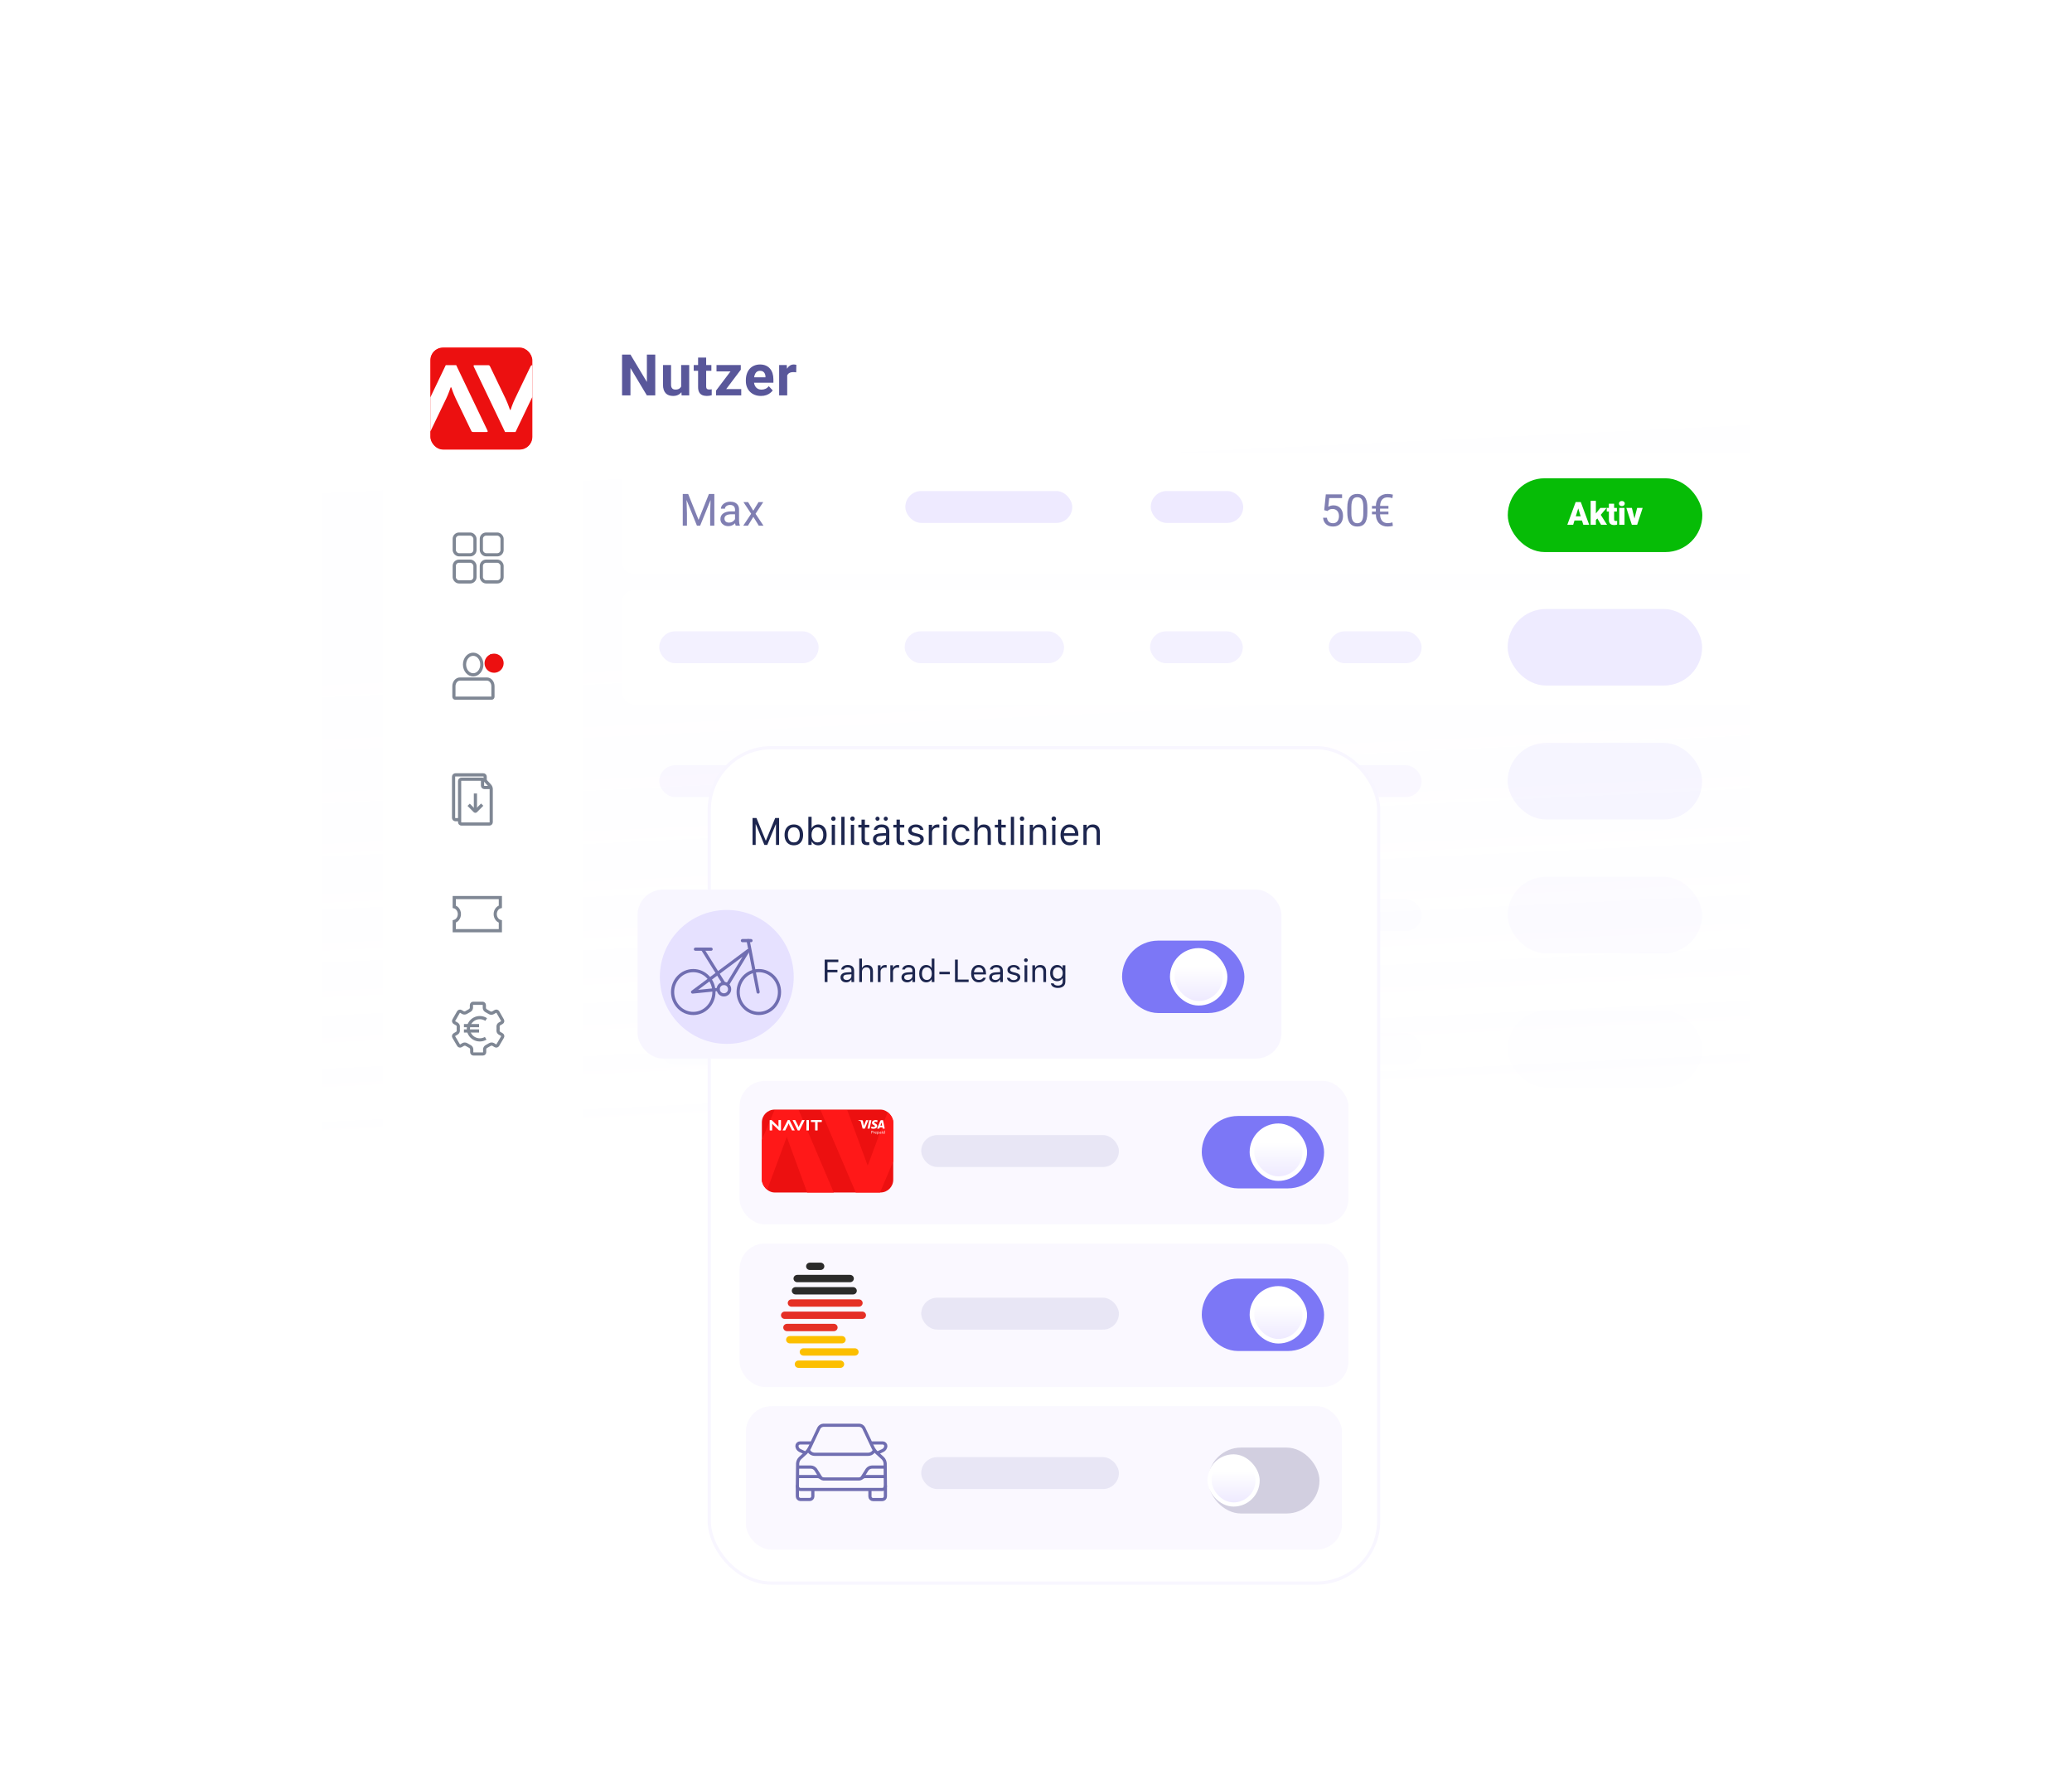 <?xml version="1.0" encoding="utf-8"?>
<svg xmlns="http://www.w3.org/2000/svg" fill="none" height="561" viewBox="0 0 650 561" width="650">
<g data-figma-bg-blur-radius="20" filter="url(#filter0_d_9185_23210)">
<rect fill="url(#paint0_linear_9185_23210)" fill-opacity="0.06" height="330" rx="30" shape-rendering="crispEdges" width="448" x="113" y="83"/>
<rect height="334" rx="32" shape-rendering="crispEdges" stroke="white" stroke-opacity="0.59" stroke-width="4" width="452" x="111" y="81"/>
</g>
<g opacity="0.31">
<rect fill="white" height="36" rx="4" width="358" x="195" y="227"/>
<rect fill="#EEEAFF" height="10" rx="5" width="49.989" x="206.816" y="240"/>
<rect fill="#EEEAFF" height="10" rx="5" width="49.989" x="283.805" y="240"/>
<rect fill="#EEEAFF" height="10" rx="5" width="29.085" x="360.793" y="240"/>
<rect fill="#EEEAFF" height="10" rx="5" width="29.085" x="416.879" y="240"/>
<rect fill="#E6E1FF" height="24" rx="12" width="61" x="472.965" y="233"/>
</g>
<g opacity="0.68">
<rect fill="white" height="36" rx="4" width="358" x="195" y="185"/>
<rect fill="#EEEAFF" height="10" rx="5" width="49.989" x="206.816" y="198"/>
<rect fill="#EEEAFF" height="10" rx="5" width="49.989" x="283.805" y="198"/>
<rect fill="#EEEAFF" height="10" rx="5" width="29.085" x="360.793" y="198"/>
<rect fill="#EEEAFF" height="10" rx="5" width="29.085" x="416.879" y="198"/>
<rect fill="#E6E1FF" height="24" rx="12" width="61" x="472.965" y="191"/>
</g>
<g filter="url(#filter1_d_9185_23210)">
<path d="M195 145C195 142.791 196.791 141 199 141H549C551.209 141 553 142.791 553 145V175C553 177.209 551.209 179 549 179H199C196.791 179 195 177.209 195 175V145Z" fill="white"/>
<path d="M214.604 153.922H215.882L219.143 162.036L222.396 153.922H223.682L219.635 163.875H218.637L214.604 153.922ZM214.187 153.922H215.314L215.499 159.992V163.875H214.187V153.922ZM222.964 153.922H224.092V163.875H222.779V159.992L222.964 153.922ZM230.579 162.61V158.803C230.579 158.511 230.52 158.258 230.401 158.044C230.287 157.825 230.114 157.657 229.882 157.538C229.649 157.42 229.362 157.36 229.021 157.36C228.701 157.36 228.421 157.415 228.18 157.524C227.943 157.634 227.756 157.777 227.619 157.955C227.487 158.133 227.421 158.324 227.421 158.529H226.156C226.156 158.265 226.225 158.003 226.361 157.743C226.498 157.483 226.694 157.249 226.949 157.039C227.209 156.825 227.519 156.656 227.879 156.533C228.243 156.406 228.649 156.342 229.096 156.342C229.633 156.342 230.107 156.433 230.518 156.615C230.932 156.798 231.256 157.073 231.488 157.442C231.725 157.807 231.844 158.265 231.844 158.816V162.262C231.844 162.508 231.864 162.77 231.905 163.048C231.951 163.326 232.017 163.565 232.104 163.766V163.875H230.784C230.72 163.729 230.67 163.535 230.634 163.294C230.597 163.048 230.579 162.82 230.579 162.61ZM230.798 159.391L230.812 160.279H229.533C229.173 160.279 228.852 160.309 228.569 160.368C228.287 160.423 228.05 160.507 227.858 160.621C227.667 160.735 227.521 160.879 227.421 161.052C227.321 161.22 227.271 161.419 227.271 161.646C227.271 161.879 227.323 162.091 227.428 162.282C227.533 162.474 227.69 162.626 227.899 162.74C228.114 162.85 228.376 162.904 228.686 162.904C229.073 162.904 229.415 162.822 229.711 162.658C230.007 162.494 230.242 162.294 230.415 162.057C230.593 161.82 230.688 161.59 230.702 161.366L231.242 161.975C231.21 162.166 231.124 162.378 230.982 162.61C230.841 162.843 230.652 163.066 230.415 163.28C230.183 163.49 229.905 163.665 229.581 163.807C229.262 163.943 228.902 164.012 228.501 164.012C228 164.012 227.56 163.914 227.182 163.718C226.808 163.522 226.516 163.26 226.307 162.932C226.102 162.599 225.999 162.228 225.999 161.817C225.999 161.421 226.076 161.072 226.231 160.771C226.386 160.466 226.61 160.213 226.901 160.013C227.193 159.808 227.544 159.653 227.954 159.548C228.364 159.443 228.822 159.391 229.328 159.391H230.798ZM234.688 156.479L236.308 159.172L237.948 156.479H239.432L237.012 160.129L239.507 163.875H238.044L236.335 161.1L234.626 163.875H233.156L235.645 160.129L233.231 156.479H234.688Z" fill="#59579A" fill-opacity="0.76"/>
<path d="M416.427 159.263L415.415 159.003L415.914 154.047H421.021V155.216H416.987L416.687 157.923C416.869 157.818 417.099 157.72 417.377 157.629C417.66 157.538 417.983 157.492 418.348 157.492C418.808 157.492 419.22 157.572 419.585 157.731C419.95 157.886 420.259 158.11 420.515 158.401C420.774 158.693 420.973 159.044 421.109 159.454C421.246 159.864 421.314 160.322 421.314 160.828C421.314 161.307 421.248 161.746 421.116 162.147C420.989 162.549 420.795 162.899 420.535 163.2C420.275 163.496 419.947 163.727 419.551 163.891C419.159 164.055 418.696 164.137 418.163 164.137C417.762 164.137 417.382 164.082 417.021 163.973C416.666 163.859 416.347 163.688 416.064 163.46C415.786 163.228 415.559 162.94 415.381 162.599C415.208 162.252 415.098 161.847 415.053 161.382H416.256C416.311 161.756 416.42 162.07 416.584 162.325C416.748 162.58 416.962 162.774 417.227 162.906C417.495 163.034 417.808 163.098 418.163 163.098C418.464 163.098 418.73 163.045 418.963 162.94C419.195 162.836 419.391 162.685 419.551 162.489C419.71 162.293 419.831 162.056 419.913 161.778C420 161.5 420.043 161.188 420.043 160.842C420.043 160.527 420 160.236 419.913 159.967C419.826 159.698 419.697 159.463 419.523 159.263C419.355 159.062 419.147 158.907 418.901 158.798C418.655 158.684 418.373 158.627 418.054 158.627C417.63 158.627 417.309 158.684 417.09 158.798C416.876 158.912 416.655 159.067 416.427 159.263ZM428.95 158.23V159.748C428.95 160.564 428.877 161.252 428.731 161.812C428.586 162.373 428.376 162.824 428.103 163.166C427.829 163.508 427.499 163.756 427.111 163.911C426.729 164.062 426.296 164.137 425.812 164.137C425.43 164.137 425.076 164.089 424.753 163.993C424.429 163.897 424.138 163.745 423.878 163.535C423.623 163.321 423.404 163.043 423.222 162.701C423.039 162.359 422.9 161.945 422.805 161.457C422.709 160.969 422.661 160.4 422.661 159.748V158.23C422.661 157.415 422.734 156.731 422.88 156.18C423.03 155.628 423.242 155.186 423.516 154.854C423.789 154.516 424.117 154.275 424.5 154.129C424.887 153.983 425.32 153.91 425.799 153.91C426.186 153.91 426.542 153.958 426.865 154.054C427.193 154.145 427.485 154.293 427.74 154.498C427.995 154.699 428.212 154.967 428.39 155.305C428.572 155.637 428.711 156.045 428.807 156.528C428.902 157.011 428.95 157.579 428.95 158.23ZM427.679 159.953V158.019C427.679 157.572 427.651 157.18 427.597 156.843C427.547 156.501 427.471 156.209 427.371 155.968C427.271 155.726 427.143 155.53 426.988 155.38C426.838 155.229 426.662 155.12 426.462 155.052C426.266 154.979 426.045 154.942 425.799 154.942C425.498 154.942 425.231 154.999 424.999 155.113C424.767 155.223 424.571 155.398 424.411 155.64C424.256 155.881 424.138 156.198 424.056 156.59C423.974 156.982 423.933 157.458 423.933 158.019V159.953C423.933 160.4 423.958 160.794 424.008 161.136C424.062 161.478 424.142 161.774 424.247 162.024C424.352 162.271 424.479 162.473 424.63 162.633C424.78 162.792 424.953 162.911 425.149 162.988C425.35 163.061 425.571 163.098 425.812 163.098C426.122 163.098 426.394 163.038 426.626 162.92C426.858 162.801 427.052 162.617 427.207 162.366C427.367 162.111 427.485 161.785 427.562 161.389C427.64 160.988 427.679 160.509 427.679 159.953ZM435.321 163.07C435.586 163.07 435.843 163.05 436.094 163.009C436.344 162.968 436.584 162.911 436.812 162.838L436.948 163.932C436.693 163.995 436.426 164.046 436.148 164.082C435.87 164.118 435.59 164.137 435.308 164.137C434.765 164.137 434.269 164.055 433.817 163.891C433.366 163.722 432.977 163.474 432.648 163.146C432.32 162.813 432.065 162.4 431.883 161.908C431.705 161.411 431.616 160.833 431.616 160.172V157.896C431.616 157.23 431.705 156.649 431.883 156.152C432.061 155.656 432.313 155.241 432.642 154.908C432.97 154.576 433.357 154.327 433.804 154.163C434.255 153.994 434.754 153.91 435.301 153.91C435.588 153.91 435.864 153.931 436.128 153.972C436.397 154.008 436.67 154.058 436.948 154.122L436.812 155.223C436.588 155.15 436.349 155.093 436.094 155.052C435.839 155.006 435.579 154.983 435.314 154.983C434.95 154.983 434.619 155.043 434.323 155.161C434.032 155.28 433.781 155.457 433.571 155.694C433.366 155.931 433.209 156.232 433.1 156.597C432.99 156.961 432.936 157.39 432.936 157.882V160.172C432.936 160.664 432.99 161.092 433.1 161.457C433.214 161.822 433.375 162.122 433.585 162.359C433.795 162.596 434.045 162.774 434.337 162.893C434.633 163.011 434.961 163.07 435.321 163.07ZM435.561 157.663V158.518H430.399V157.663H435.561ZM435.561 159.447V160.295H430.399V159.447H435.561Z" fill="#59579A" fill-opacity="0.76"/>
<rect fill="#06BC06" height="23.143" rx="11.571" width="61.036" x="473" y="149"/>
<path d="M495.253 157.957L493.52 163.572H491.679L494.291 156.463H495.458L495.253 157.957ZM496.688 163.572L494.95 157.957L494.726 156.463H495.907L498.534 163.572H496.688ZM496.62 160.921V162.244H492.973V160.921H496.62ZM500.639 156.067V163.572H498.993V156.067H500.639ZM504.018 158.289L501.723 160.979L500.521 162.181L499.804 161.136L500.805 159.832L502.045 158.289H504.018ZM502.255 163.572L500.844 161.165L502.06 160.301L504.14 163.572H502.255ZM507.23 158.289V159.432H504.047V158.289H507.23ZM504.716 156.976H506.361V161.849C506.361 161.989 506.378 162.098 506.41 162.176C506.443 162.251 506.498 162.304 506.576 162.337C506.658 162.366 506.765 162.381 506.898 162.381C506.993 162.381 507.071 162.379 507.133 162.376C507.195 162.369 507.253 162.361 507.309 162.352V163.528C507.169 163.574 507.022 163.608 506.869 163.631C506.716 163.657 506.553 163.67 506.381 163.67C506.029 163.67 505.728 163.615 505.478 163.504C505.23 163.393 505.041 163.219 504.911 162.981C504.781 162.744 504.716 162.435 504.716 162.054V156.976ZM509.623 158.289V163.572H507.973V158.289H509.623ZM507.875 156.927C507.875 156.692 507.96 156.5 508.129 156.351C508.298 156.201 508.518 156.126 508.788 156.126C509.058 156.126 509.278 156.201 509.447 156.351C509.617 156.5 509.701 156.692 509.701 156.927C509.701 157.161 509.617 157.353 509.447 157.503C509.278 157.653 509.058 157.728 508.788 157.728C508.518 157.728 508.298 157.653 508.129 157.503C507.96 157.353 507.875 157.161 507.875 156.927ZM512.543 162.444L513.583 158.289H515.316L513.588 163.572H512.562L512.543 162.444ZM511.928 158.289L512.953 162.444L512.943 163.572H511.913L510.189 158.289H511.928Z" fill="white"/>
<rect fill="#EEEAFF" height="10" rx="5" width="52.375" x="284" y="153"/>
<rect fill="#EEEAFF" height="10" rx="5" width="29" x="361" y="153"/>
</g>
<g opacity="0.12">
<rect fill="white" height="36" rx="4" width="358" x="195" y="269"/>
<rect fill="#EEEAFF" height="10" rx="5" width="49.989" x="206.816" y="282"/>
<rect fill="#EEEAFF" height="10" rx="5" width="49.989" x="283.805" y="282"/>
<rect fill="#EEEAFF" height="10" rx="5" width="29.085" x="360.793" y="282"/>
<rect fill="#EEEAFF" height="10" rx="5" width="29.085" x="416.879" y="282"/>
<rect fill="#E6E1FF" height="24" rx="12" width="61" x="472.965" y="275"/>
</g>
<g opacity="0.05">
<rect fill="white" height="36" rx="4" width="358" x="195" y="311"/>
<rect fill="#EEEAFF" height="10" rx="5" width="49.989" x="206.816" y="324"/>
<rect fill="#EEEAFF" height="10" rx="5" width="49.989" x="283.805" y="324"/>
<rect fill="#EEEAFF" height="10" rx="5" width="29.085" x="360.793" y="324"/>
<rect fill="#EEEAFF" height="10" rx="5" width="29.085" x="416.879" y="324"/>
<rect fill="#E6E1FF" height="24" rx="12" width="61" x="472.965" y="317"/>
</g>
<g opacity="0.14">
<rect fill="white" height="36" rx="4" width="358" x="195" y="353"/>
</g>
<path d="M205.558 111.203V124H202.921L197.779 115.422V124H195.143V111.203H197.779L202.93 119.79V111.203H205.558ZM213.678 121.724V114.49H216.21V124H213.828L213.678 121.724ZM213.96 119.772L214.707 119.755C214.707 120.388 214.633 120.977 214.487 121.521C214.34 122.061 214.121 122.529 213.828 122.928C213.535 123.32 213.166 123.628 212.72 123.851C212.275 124.067 211.751 124.176 211.147 124.176C210.684 124.176 210.256 124.111 209.864 123.982C209.477 123.848 209.143 123.64 208.862 123.358C208.587 123.071 208.37 122.705 208.212 122.26C208.059 121.809 207.983 121.267 207.983 120.634V114.49H210.514V120.651C210.514 120.933 210.547 121.17 210.611 121.363C210.681 121.557 210.778 121.715 210.901 121.838C211.024 121.961 211.168 122.049 211.332 122.102C211.502 122.154 211.689 122.181 211.894 122.181C212.416 122.181 212.826 122.075 213.125 121.864C213.429 121.653 213.643 121.366 213.766 121.003C213.895 120.634 213.96 120.224 213.96 119.772ZM223.161 114.49V116.283H217.624V114.49H223.161ZM218.995 112.144H221.527V121.135C221.527 121.41 221.562 121.621 221.632 121.768C221.708 121.914 221.82 122.017 221.966 122.075C222.113 122.128 222.297 122.154 222.52 122.154C222.678 122.154 222.819 122.148 222.942 122.137C223.071 122.119 223.179 122.102 223.267 122.084L223.276 123.947C223.059 124.018 222.824 124.073 222.573 124.114C222.321 124.155 222.042 124.176 221.738 124.176C221.181 124.176 220.695 124.085 220.279 123.903C219.868 123.716 219.552 123.417 219.329 123.007C219.107 122.597 218.995 122.058 218.995 121.39V112.144ZM232.53 122.022V124H225.306V122.022H232.53ZM232.39 115.949L226.325 124H224.629V122.497L230.667 114.49H232.39V115.949ZM231.493 114.49V116.477H224.769V114.49H231.493ZM238.717 124.176C237.979 124.176 237.317 124.059 236.731 123.824C236.145 123.584 235.647 123.253 235.237 122.831C234.833 122.409 234.522 121.92 234.305 121.363C234.088 120.801 233.98 120.203 233.98 119.57V119.219C233.98 118.498 234.083 117.839 234.288 117.241C234.493 116.644 234.786 116.125 235.167 115.686C235.553 115.246 236.022 114.909 236.573 114.675C237.124 114.435 237.745 114.314 238.436 114.314C239.11 114.314 239.708 114.426 240.229 114.648C240.751 114.871 241.187 115.188 241.539 115.598C241.896 116.008 242.166 116.5 242.347 117.074C242.529 117.643 242.62 118.275 242.62 118.973V120.027H235.061V118.34H240.132V118.146C240.132 117.795 240.068 117.481 239.939 117.206C239.816 116.925 239.628 116.702 239.377 116.538C239.125 116.374 238.802 116.292 238.41 116.292C238.076 116.292 237.789 116.365 237.548 116.512C237.308 116.658 237.112 116.863 236.96 117.127C236.813 117.391 236.702 117.701 236.626 118.059C236.555 118.41 236.52 118.797 236.52 119.219V119.57C236.52 119.951 236.573 120.303 236.678 120.625C236.79 120.947 236.945 121.226 237.144 121.46C237.349 121.694 237.595 121.876 237.882 122.005C238.175 122.134 238.506 122.198 238.876 122.198C239.333 122.198 239.757 122.11 240.15 121.935C240.548 121.753 240.891 121.48 241.178 121.117L242.409 122.453C242.21 122.74 241.937 123.016 241.591 123.279C241.252 123.543 240.841 123.76 240.361 123.93C239.88 124.094 239.333 124.176 238.717 124.176ZM246.952 116.564V124H244.421V114.49H246.803L246.952 116.564ZM249.818 114.429L249.774 116.775C249.651 116.758 249.501 116.743 249.325 116.731C249.155 116.714 249 116.705 248.86 116.705C248.502 116.705 248.192 116.752 247.928 116.846C247.67 116.934 247.453 117.065 247.278 117.241C247.108 117.417 246.979 117.631 246.891 117.883C246.809 118.135 246.762 118.422 246.75 118.744L246.24 118.586C246.24 117.971 246.302 117.405 246.425 116.89C246.548 116.368 246.727 115.914 246.961 115.527C247.201 115.141 247.494 114.842 247.84 114.631C248.186 114.42 248.581 114.314 249.027 114.314C249.167 114.314 249.311 114.326 249.457 114.35C249.604 114.367 249.724 114.394 249.818 114.429Z" fill="#59579A"/>
<path d="M120 110C120 98.954 128.954 90 140 90H179C181.209 90 183 91.791 183 94V405C183 407.209 181.209 409 179 409H140C128.954 409 120 400.046 120 389V110Z" fill="white" fill-opacity="0.83"/>
<g clip-path="url(#clip1_9185_23210)">
<rect fill="#FF1818" height="32" rx="4" width="32" x="135" y="109"/>
<path d="M158.613 125.078C159.349 126.583 159.978 128.536 159.978 128.536H160.185C160.185 128.536 160.814 126.583 161.549 125.078L166.406 114.984C166.613 114.563 166.72 114.529 167.141 114.529H171.335C171.542 114.529 171.615 114.636 171.615 114.737C171.615 114.838 171.509 115.051 171.408 115.259L161.729 135.486H158.445L148.766 115.265C148.66 115.057 148.559 114.844 148.559 114.743C148.559 114.642 148.626 114.535 148.839 114.535H153.033C153.454 114.535 153.555 114.569 153.768 114.99L158.625 125.084L158.613 125.078Z" fill="white"/>
<path d="M142.946 124.943C142.21 123.439 141.581 121.485 141.581 121.485H141.374C141.374 121.485 140.745 123.439 140.01 124.943L135.153 135.037C134.946 135.458 134.839 135.492 134.418 135.492H130.23C130.022 135.492 129.949 135.385 129.949 135.284C129.949 135.183 130.056 134.97 130.157 134.762L139.836 114.529H143.12L152.798 134.757C152.905 134.964 153.006 135.178 153.006 135.279C153.006 135.38 152.939 135.486 152.725 135.486H148.532C148.111 135.486 148.01 135.453 147.796 135.032L142.94 124.938L142.946 124.943Z" fill="white"/>
<g clip-path="url(#clip2_9185_23210)">
<mask height="32" id="mask0_9185_23210" maskUnits="userSpaceOnUse" style="mask-type:luminance" width="32" x="135" y="109">
<path d="M167 109H135V141H167V109Z" fill="white"/>
</mask>
<g mask="url(#mask0_9185_23210)">
<path d="M167 109H135V141H167V109Z" fill="#EC1010"/>
<path d="M158.609 125.078C159.345 126.583 159.974 128.536 159.974 128.536H160.181C160.181 128.536 160.81 126.583 161.546 125.078L166.402 114.984C166.609 114.563 166.716 114.529 167.137 114.529H171.331C171.539 114.529 171.612 114.636 171.612 114.737C171.612 114.838 171.505 115.051 171.404 115.259L161.725 135.486H158.441L148.762 115.265C148.656 115.057 148.555 114.844 148.555 114.743C148.555 114.642 148.622 114.535 148.835 114.535H153.029C153.45 114.535 153.551 114.569 153.764 114.99L158.621 125.084L158.609 125.078Z" fill="white"/>
<path d="M142.942 124.943C142.206 123.439 141.578 121.485 141.578 121.485H141.37C141.37 121.485 140.741 123.439 140.006 124.943L135.15 135.037C134.942 135.458 134.835 135.492 134.414 135.492H130.226C130.018 135.492 129.945 135.385 129.945 135.284C129.945 135.183 130.052 134.97 130.153 134.762L139.832 114.529H143.116L152.794 134.757C152.901 134.964 153.002 135.178 153.002 135.279C153.002 135.38 152.935 135.486 152.722 135.486H148.528C148.107 135.486 148.006 135.453 147.792 135.032L142.936 124.938L142.942 124.943Z" fill="white"/>
</g>
</g>
</g>
<rect height="6.5" rx="1.5" stroke="#7F8794" width="6.5" x="142.5" y="167.5"/>
<rect height="6.5" rx="1.5" stroke="#7F8794" width="6.5" x="142.5" y="176"/>
<rect height="6.5" rx="1.5" stroke="#7F8794" width="6.5" x="151" y="167.5"/>
<rect height="6.5" rx="1.5" stroke="#7F8794" width="6.5" x="151" y="176"/>
<path d="M148.443 211.645C149.942 211.645 151.158 210.199 151.158 208.415C151.158 206.631 149.942 205.186 148.443 205.186C146.943 205.186 145.727 206.631 145.727 208.415C145.727 210.199 146.943 211.645 148.443 211.645Z" stroke="#7F8794" stroke-miterlimit="10"/>
<path d="M144.29 212.965H152.746C153.249 212.965 153.731 213.202 154.086 213.625C154.442 214.048 154.642 214.621 154.642 215.219V218.482C154.642 218.61 154.599 218.733 154.523 218.823C154.447 218.913 154.344 218.964 154.237 218.964H142.8C142.692 218.964 142.589 218.913 142.513 218.823C142.437 218.733 142.395 218.61 142.395 218.482V215.219C142.395 214.621 142.594 214.048 142.95 213.625C143.305 213.202 143.787 212.965 144.29 212.965V212.965Z" stroke="#7F8794" stroke-miterlimit="10"/>
<path d="M156.797 207.732H152.544" stroke="#7F8794" stroke-miterlimit="10" stroke-width="2"/>
<path d="M154.67 205.204V210.261" stroke="#7F8794" stroke-miterlimit="10" stroke-width="2"/>
<circle cx="155" cy="208" fill="#EC1010" r="3"/>
<path d="M144.111 257.075H142.868C142.715 257.075 142.567 257.013 142.459 256.904C142.35 256.794 142.289 256.645 142.289 256.49V243.6C142.289 243.445 142.35 243.296 142.459 243.187C142.567 243.077 142.715 243.016 142.868 243.016H151.626C151.78 243.016 151.927 243.077 152.036 243.187C152.145 243.296 152.206 243.445 152.206 243.6V244.682" stroke="#7F8794" stroke-miterlimit="10"/>
<path d="M153.703 246.427C153.941 246.712 154.08 247.067 154.1 247.438V257.85C154.1 258.005 154.039 258.153 153.931 258.263C153.822 258.373 153.675 258.434 153.521 258.434H144.763C144.609 258.434 144.462 258.373 144.353 258.263C144.245 258.153 144.184 258.005 144.184 257.85V244.96C144.184 244.805 144.245 244.656 144.353 244.546C144.462 244.437 144.609 244.375 144.763 244.375H151.236C151.6 244.396 151.945 244.547 152.209 244.802L153.703 246.427Z" stroke="#7F8794" stroke-miterlimit="10"/>
<path d="M153.919 246.98H151.946C151.793 246.98 151.645 246.919 151.537 246.809C151.428 246.7 151.367 246.551 151.367 246.396V244.461" stroke="#7F8794" stroke-miterlimit="10"/>
<path d="M149.141 248.859V254.428" stroke="#7F8794" stroke-miterlimit="10"/>
<path d="M147.02 252.403L148.954 254.356C148.976 254.378 149.001 254.395 149.03 254.407C149.058 254.419 149.089 254.425 149.119 254.425C149.15 254.425 149.18 254.419 149.209 254.407C149.237 254.395 149.263 254.378 149.284 254.356L151.265 252.359" stroke="#7F8794" stroke-miterlimit="10"/>
<path d="M156.966 281.5V284.386C156.575 284.492 156.221 284.72 155.946 285.039C155.56 285.488 155.354 286.082 155.354 286.689C155.354 287.296 155.56 287.891 155.946 288.34C156.221 288.659 156.575 288.885 156.966 288.992V291.892H142.5V288.992C142.891 288.885 143.244 288.659 143.519 288.34C143.905 287.891 144.112 287.297 144.112 286.689C144.112 286.082 143.905 285.488 143.519 285.039C143.244 284.72 142.891 284.493 142.5 284.387V281.5H156.966Z" stroke="#7F8794" stroke-miterlimit="10"/>
<path d="M147.403 316.893C147.544 316.801 147.662 316.678 147.746 316.532C147.831 316.387 147.88 316.223 147.889 316.055V315.217C147.889 315.069 147.948 314.927 148.053 314.822C148.158 314.717 148.3 314.658 148.448 314.658H151.381C151.53 314.658 151.672 314.717 151.777 314.822C151.881 314.927 151.94 315.069 151.94 315.217V316.108C151.949 316.276 151.998 316.44 152.083 316.586C152.167 316.731 152.285 316.855 152.426 316.946L153.653 317.65C153.804 317.725 153.969 317.763 154.138 317.763C154.306 317.763 154.471 317.725 154.622 317.65L155.413 317.198C155.477 317.161 155.547 317.138 155.62 317.128C155.692 317.119 155.766 317.124 155.837 317.143C155.908 317.162 155.974 317.195 156.032 317.24C156.09 317.285 156.139 317.341 156.176 317.404L157.634 319.952C157.67 320.016 157.694 320.086 157.703 320.159C157.713 320.232 157.708 320.306 157.689 320.377C157.669 320.447 157.636 320.514 157.592 320.572C157.547 320.63 157.491 320.679 157.427 320.715L156.676 321.145C156.537 321.235 156.424 321.36 156.348 321.507C156.272 321.654 156.236 321.818 156.243 321.984C156.243 321.984 156.262 322.199 156.262 322.59C156.262 322.981 156.24 323.188 156.24 323.188C156.23 323.352 156.264 323.516 156.339 323.663C156.413 323.81 156.524 323.935 156.662 324.026L157.444 324.487C157.507 324.524 157.563 324.573 157.607 324.632C157.651 324.69 157.683 324.757 157.702 324.828C157.72 324.899 157.724 324.973 157.714 325.046C157.704 325.119 157.68 325.189 157.642 325.252L156.156 327.783C156.119 327.847 156.07 327.902 156.011 327.946C155.952 327.991 155.886 328.023 155.814 328.041C155.743 328.06 155.669 328.064 155.597 328.054C155.524 328.044 155.454 328.019 155.391 327.982L154.709 327.563C154.558 327.488 154.392 327.449 154.224 327.449C154.056 327.449 153.89 327.488 153.739 327.563L152.524 328.25C152.382 328.341 152.264 328.465 152.18 328.61C152.095 328.756 152.047 328.92 152.038 329.088V329.996C152.038 330.144 151.979 330.286 151.874 330.391C151.77 330.496 151.627 330.555 151.479 330.555H148.543C148.395 330.555 148.253 330.496 148.148 330.391C148.043 330.286 147.984 330.144 147.984 329.996V329.088C147.975 328.92 147.926 328.756 147.841 328.61C147.756 328.464 147.638 328.341 147.495 328.25L146.28 327.568C146.13 327.493 145.964 327.453 145.795 327.453C145.627 327.453 145.461 327.493 145.311 327.568L144.609 327.982C144.546 328.019 144.476 328.044 144.403 328.054C144.331 328.064 144.257 328.06 144.185 328.041C144.114 328.023 144.048 327.991 143.989 327.946C143.93 327.902 143.881 327.847 143.844 327.783L142.355 325.252C142.317 325.189 142.293 325.119 142.283 325.046C142.273 324.973 142.277 324.899 142.295 324.828C142.314 324.757 142.346 324.69 142.39 324.632C142.434 324.573 142.49 324.524 142.553 324.487L143.338 324.026C143.476 323.935 143.589 323.81 143.666 323.663C143.742 323.517 143.781 323.353 143.777 323.188C143.777 323.188 143.757 322.956 143.757 322.57C143.755 322.384 143.762 322.197 143.78 322.011C143.792 321.847 143.759 321.682 143.685 321.535C143.612 321.387 143.499 321.262 143.361 321.173L142.573 320.721C142.509 320.684 142.453 320.636 142.408 320.577C142.364 320.519 142.33 320.453 142.311 320.382C142.292 320.311 142.287 320.237 142.296 320.165C142.306 320.092 142.329 320.022 142.366 319.958L143.824 317.41C143.899 317.283 144.021 317.191 144.163 317.153C144.305 317.116 144.457 317.136 144.584 317.209L145.224 317.583C145.374 317.659 145.539 317.699 145.707 317.699C145.875 317.699 146.041 317.659 146.191 317.583L147.403 316.893Z" stroke="#7F8794" stroke-miterlimit="10"/>
<path d="M152.366 325.64C151.815 325.961 151.185 326.133 150.542 326.137C149.9 326.14 149.268 325.976 148.713 325.661C148.158 325.346 147.7 324.891 147.387 324.345C147.075 323.798 146.918 323.18 146.935 322.555C146.951 321.93 147.14 321.32 147.481 320.79C147.822 320.26 148.304 319.829 148.874 319.542C149.445 319.255 150.085 319.122 150.726 319.158C151.368 319.194 151.988 319.397 152.521 319.746" stroke="#7F8794" stroke-miterlimit="10"/>
<path d="M145.539 321.666H150.288" stroke="#7F8794" stroke-miterlimit="10"/>
<path d="M145.539 323.344H150.288" stroke="#7F8794" stroke-miterlimit="10"/>
<g filter="url(#filter2_d_9185_23210)">
<g filter="url(#filter3_d_9185_23210)">
<rect fill="white" height="262" rx="19.5" width="210" x="220.5" y="233.5"/>
<rect height="262" rx="19.5" stroke="#F8F6FF" width="210" x="220.5" y="233.5"/>
<rect fill="#F8F6FF" fill-opacity="0.8" height="45" rx="8" width="191" x="230" y="338"/>
<g clip-path="url(#clip3_9185_23210)">
<rect fill="#EC1010" height="26" rx="4" width="41.219" x="237" y="347"/>
<path d="M274.064 372.999H266.451L255.398 347.133H263.779L270.208 364.58L276.691 347.133H285.071L274.064 372.999Z" fill="#FF1818"/>
<path d="M240.976 347.133H248.556L259.558 372.999H251.216L244.815 355.551L238.362 372.999H230.02L240.976 347.133Z" fill="#FF1818"/>
</g>
<path d="M242.399 353.545L240.642 351.844C240.458 351.669 240.252 351.424 240.252 351.424H240.235V353.48C240.235 353.513 240.2 353.545 240.166 353.545H239.522C239.487 353.545 239.453 353.512 239.453 353.48V350.339C239.453 350.306 239.488 350.273 239.522 350.273H240.05L241.79 351.953C241.979 352.133 242.192 352.394 242.192 352.394H242.214V350.339C242.214 350.306 242.249 350.273 242.283 350.273H242.926C242.961 350.273 242.995 350.307 242.995 350.339V353.48C242.995 353.513 242.96 353.545 242.926 353.545H242.398H242.399Z" fill="white"/>
<path d="M248.299 351.92C248.419 352.155 248.523 352.46 248.523 352.46H248.558C248.558 352.46 248.662 352.155 248.782 351.92L249.579 350.344C249.614 350.279 249.631 350.273 249.7 350.273H250.389C250.424 350.273 250.435 350.29 250.435 350.307C250.435 350.324 250.419 350.356 250.401 350.388L248.81 353.545H248.27L246.679 350.388C246.662 350.355 246.645 350.323 246.645 350.307C246.645 350.29 246.656 350.273 246.691 350.273H247.38C247.449 350.273 247.466 350.279 247.501 350.344L248.3 351.92H248.299Z" fill="white"/>
<path d="M245.643 351.898C245.522 351.664 245.418 351.359 245.418 351.359H245.383C245.383 351.359 245.28 351.664 245.159 351.898L244.36 353.474C244.325 353.54 244.308 353.545 244.239 353.545H243.55C243.515 353.545 243.504 353.529 243.504 353.512C243.504 353.495 243.521 353.463 243.539 353.43L245.132 350.273H245.671L247.262 353.43C247.279 353.464 247.297 353.496 247.297 353.512C247.297 353.528 247.285 353.545 247.251 353.545H246.561C246.492 353.545 246.475 353.54 246.44 353.474L245.642 351.898H245.643Z" fill="white"/>
<path d="M251.761 353.48C251.761 353.513 251.726 353.545 251.692 353.545H251.049C251.014 353.545 250.98 353.512 250.98 353.48V350.339C250.98 350.306 251.015 350.273 251.049 350.273H251.692C251.727 350.273 251.761 350.307 251.761 350.339V353.48Z" fill="white"/>
<path d="M252.467 350.895C252.432 350.895 252.387 350.851 252.387 350.819V350.35C252.387 350.316 252.433 350.273 252.467 350.273H255.729C255.764 350.273 255.809 350.317 255.809 350.35V350.819C255.809 350.852 255.763 350.895 255.729 350.895H254.488V353.48C254.488 353.513 254.453 353.545 254.419 353.545H253.776C253.741 353.545 253.707 353.512 253.707 353.48V350.895H252.466H252.467Z" fill="white"/>
<path d="M271.363 350.32L270.808 352.97H270.138L270.693 350.32H271.363ZM274.184 352.031L274.537 351.036L274.74 352.031H274.184ZM274.933 352.97H275.553L275.012 350.32H274.439C274.378 350.32 274.317 350.339 274.266 350.373C274.215 350.408 274.176 350.458 274.154 350.515L273.148 352.971H273.852L273.992 352.575H274.852L274.932 352.971L274.933 352.97ZM273.183 352.105C273.186 351.406 272.237 351.367 272.244 351.055C272.245 350.96 272.334 350.859 272.528 350.833C272.755 350.811 272.984 350.852 273.189 350.951L273.307 350.391C273.107 350.314 272.894 350.274 272.68 350.273C272.017 350.273 271.55 350.633 271.546 351.149C271.542 351.531 271.879 351.744 272.135 351.87C272.396 352 272.483 352.084 272.483 352.199C272.481 352.377 272.274 352.456 272.081 352.459C271.744 352.464 271.549 352.366 271.392 352.292L271.271 352.872C271.428 352.946 271.717 353.01 272.017 353.013C272.721 353.013 273.182 352.657 273.184 352.105L273.183 352.105ZM270.406 350.32L269.32 352.97H268.611L268.076 350.856C268.043 350.725 268.015 350.678 267.915 350.623C267.755 350.533 267.487 350.45 267.254 350.398L267.27 350.32H268.41C268.556 350.32 268.687 350.419 268.72 350.591L269.002 352.124L269.7 350.32H270.406Z" fill="white"/>
<path d="M273.284 354.271C273.283 354.287 273.285 354.304 273.289 354.32C273.299 354.36 273.322 354.395 273.355 354.421C273.387 354.446 273.427 354.46 273.468 354.459C273.595 354.459 273.668 354.356 273.668 354.206C273.668 354.076 273.599 353.964 273.472 353.964C273.43 353.965 273.389 353.98 273.357 354.006C273.324 354.033 273.301 354.07 273.292 354.111C273.287 354.126 273.284 354.142 273.284 354.158V354.272V354.271ZM273.166 354.096C273.166 354.012 273.163 353.944 273.16 353.881H273.268L273.274 353.994H273.277C273.301 353.953 273.335 353.92 273.376 353.898C273.417 353.876 273.464 353.865 273.51 353.868C273.671 353.868 273.79 354.002 273.79 354.2C273.79 354.436 273.645 354.553 273.49 354.553C273.45 354.554 273.411 354.546 273.375 354.528C273.34 354.51 273.31 354.483 273.288 354.45H273.285V354.806H273.167V354.097L273.166 354.096Z" fill="white"/>
<path d="M271.47 354.081C271.501 354.088 271.533 354.091 271.565 354.09C271.704 354.09 271.788 354.02 271.788 353.897C271.788 353.775 271.704 353.718 271.578 353.718C271.542 353.717 271.507 353.72 271.471 353.728V354.081H271.47ZM271.355 353.643C271.428 353.63 271.502 353.625 271.576 353.625C271.689 353.625 271.772 353.652 271.825 353.701C271.851 353.725 271.871 353.755 271.884 353.787C271.898 353.82 271.904 353.855 271.903 353.891C271.906 353.962 271.882 354.032 271.834 354.085C271.772 354.151 271.674 354.184 271.563 354.184C271.532 354.186 271.5 354.183 271.47 354.176V354.541H271.355V353.643V353.643Z" fill="white"/>
<path d="M272.06 354.092C272.06 354.015 272.06 353.949 272.055 353.889H272.156L272.161 354.018H272.165C272.194 353.93 272.266 353.875 272.343 353.875C272.354 353.875 272.365 353.876 272.375 353.878V353.99C272.362 353.987 272.349 353.986 272.336 353.987C272.254 353.987 272.196 354.049 272.18 354.138C272.177 354.156 272.176 354.175 272.176 354.193V354.54H272.06V354.092Z" fill="white"/>
<path d="M272.916 354.152C272.918 354.077 272.886 353.96 272.756 353.96C272.637 353.96 272.587 354.069 272.578 354.152H272.916ZM272.576 354.236C272.579 354.397 272.678 354.463 272.795 354.463C272.856 354.465 272.916 354.454 272.972 354.429L272.993 354.514C272.925 354.544 272.852 354.558 272.779 354.556C272.582 354.556 272.465 354.423 272.465 354.226C272.465 354.029 272.578 353.875 272.764 353.875C272.974 353.875 273.028 354.062 273.028 354.181C273.028 354.2 273.027 354.218 273.024 354.236H272.576Z" fill="white"/>
<path d="M274.332 354.208C274.205 354.205 274.061 354.228 274.061 354.355C274.061 354.433 274.112 354.468 274.169 354.468C274.203 354.469 274.237 354.459 274.265 354.439C274.293 354.42 274.315 354.392 274.326 354.359C274.329 354.347 274.331 354.334 274.331 354.321V354.208H274.332ZM274.444 354.385C274.443 354.437 274.446 354.489 274.453 354.541H274.349L274.34 354.459H274.336C274.314 354.489 274.284 354.514 274.25 354.531C274.216 354.548 274.179 354.557 274.141 354.556C274.115 354.558 274.09 354.554 274.066 354.545C274.042 354.536 274.02 354.523 274.002 354.505C273.984 354.488 273.969 354.466 273.959 354.443C273.95 354.42 273.945 354.394 273.945 354.369C273.945 354.212 274.083 354.125 274.329 354.126V354.113C274.329 354.06 274.315 353.962 274.184 353.963C274.125 353.963 274.067 353.979 274.017 354.012L273.99 353.932C274.054 353.894 274.127 353.874 274.201 353.875C274.396 353.875 274.444 354.011 274.444 354.142V354.385L274.444 354.385Z" fill="white"/>
<path d="M274.659 354.543V353.891H274.775V354.543H274.659ZM274.788 353.707C274.789 353.717 274.787 353.727 274.783 353.736C274.78 353.745 274.774 353.753 274.768 353.76C274.761 353.767 274.752 353.772 274.743 353.775C274.734 353.779 274.724 353.78 274.714 353.78C274.705 353.78 274.696 353.778 274.687 353.774C274.678 353.771 274.67 353.765 274.664 353.759C274.657 353.752 274.652 353.744 274.649 353.735C274.646 353.726 274.644 353.716 274.645 353.707C274.644 353.697 274.646 353.688 274.649 353.679C274.653 353.67 274.658 353.661 274.665 353.654C274.672 353.647 274.68 353.642 274.689 353.638C274.698 353.634 274.707 353.633 274.717 353.633C274.727 353.633 274.736 353.635 274.745 353.638C274.754 353.642 274.762 353.648 274.769 353.654C274.776 353.661 274.781 353.67 274.784 353.679C274.787 353.688 274.789 353.697 274.788 353.707V353.707Z" fill="white"/>
<path d="M275.437 354.156C275.438 354.14 275.436 354.123 275.432 354.106C275.424 354.068 275.403 354.034 275.372 354.009C275.342 353.984 275.304 353.97 275.265 353.97C275.144 353.97 275.073 354.077 275.073 354.221C275.073 354.355 275.138 354.462 275.261 354.462C275.301 354.461 275.34 354.446 275.371 354.421C275.402 354.395 275.423 354.359 275.431 354.32C275.435 354.303 275.436 354.286 275.436 354.269V354.155L275.437 354.156ZM275.552 353.586V354.375C275.552 354.433 275.555 354.499 275.557 354.544H275.455L275.449 354.43H275.445C275.426 354.47 275.395 354.503 275.357 354.526C275.319 354.549 275.276 354.56 275.231 354.559C275.077 354.559 274.957 354.425 274.957 354.227C274.956 354.009 275.089 353.877 275.243 353.877C275.342 353.877 275.407 353.925 275.436 353.976H275.438V353.586L275.552 353.586Z" fill="white"/>
<rect fill="#706EB1" fill-opacity="0.13" height="10" rx="5" width="62" x="287" y="355"/>
<rect fill="#7C77F6" height="22.713" rx="11.357" width="38.377" x="375" y="349"/>
<g filter="url(#filter5_d_9185_23210)">
<rect fill="white" height="18.014" rx="9.007" width="18.014" x="393.02" y="351.352"/>
<rect fill="url(#paint1_linear_9185_23210)" height="15.132" rx="7.566" width="15.132" x="394.457" y="352.797"/>
</g>
<rect fill="#F8F6FF" fill-opacity="0.8" height="45" rx="8" width="191" x="230" y="389"/>
<path d="M265.596 404.977H247.587C246.93 404.977 246.398 404.461 246.398 403.825C246.398 403.19 246.93 402.674 247.587 402.674H265.596C266.252 402.674 266.784 403.19 266.784 403.825C266.784 404.461 266.252 404.977 265.596 404.977Z" fill="#2B2B2A"/>
<path d="M264.667 401.139H248.118C247.461 401.139 246.93 400.623 246.93 399.988C246.93 399.352 247.461 398.836 248.118 398.836H264.667C265.324 398.836 265.856 399.352 265.856 399.988C265.856 400.623 265.324 401.139 264.667 401.139Z" fill="#2B2B2A"/>
<path d="M255.41 397.303H252.067C251.411 397.303 250.879 396.787 250.879 396.152C250.879 395.516 251.411 395.001 252.067 395.001H255.41C256.067 395.001 256.599 395.516 256.599 396.152C256.599 396.787 256.067 397.303 255.41 397.303Z" fill="#2B2B2A"/>
<path d="M261.633 428H248.509C247.852 428 247.32 427.485 247.32 426.849C247.32 426.213 247.852 425.698 248.509 425.698H261.633C262.29 425.698 262.822 426.213 262.822 426.849C262.822 427.485 262.29 428 261.633 428Z" fill="#FCBF00"/>
<path d="M266.164 424.162H250.063C249.407 424.162 248.875 423.647 248.875 423.011C248.875 422.375 249.407 421.86 250.063 421.86H266.164C266.82 421.86 267.352 422.375 267.352 423.011C267.352 423.647 266.82 424.162 266.164 424.162Z" fill="#FCBF00"/>
<path d="M262.107 420.324H245.794C245.138 420.324 244.605 419.809 244.605 419.173C244.605 418.537 245.138 418.022 245.794 418.022H262.107C262.764 418.022 263.296 418.537 263.296 419.173C263.296 419.809 262.764 420.324 262.107 420.324Z" fill="#FCBF00"/>
<path d="M259.577 416.488H244.899C244.243 416.488 243.711 415.973 243.711 415.337C243.711 414.701 244.243 414.186 244.899 414.186H259.577C260.233 414.186 260.765 414.701 260.765 415.337C260.765 415.973 260.233 416.488 259.577 416.488Z" fill="#E53025"/>
<path d="M268.478 412.65H244.188C243.532 412.65 243 412.135 243 411.499C243 410.863 243.532 410.348 244.188 410.348H268.478C269.135 410.348 269.667 410.863 269.667 411.499C269.667 412.135 269.135 412.65 268.478 412.65Z" fill="#E53025"/>
<path d="M267.429 408.814H246.313C245.657 408.814 245.125 408.299 245.125 407.663C245.125 407.028 245.657 406.512 246.313 406.512H267.429C268.085 406.512 268.617 407.028 268.617 407.663C268.617 408.299 268.085 408.814 267.429 408.814Z" fill="#E53025"/>
<rect fill="#7C77F6" height="22.713" rx="11.357" width="38.377" x="375" y="400"/>
<g filter="url(#filter6_d_9185_23210)">
<rect fill="white" height="18.014" rx="9.007" width="18.014" x="393.02" y="402.352"/>
<rect fill="url(#paint2_linear_9185_23210)" height="15.132" rx="7.566" width="15.132" x="394.457" y="403.797"/>
</g>
<rect fill="#706EB1" fill-opacity="0.13" height="10" rx="5" width="62" x="287" y="406"/>
<rect fill="#F8F6FF" fill-opacity="0.8" height="45" rx="8" width="187" x="232" y="440"/>
<rect fill="#D2CFE0" height="20.673" rx="10.336" width="34.93" x="377" y="453"/>
<g filter="url(#filter7_d_9185_23210)">
<rect fill="white" height="16.396" rx="8.198" width="16.396" x="379.781" y="455.109"/>
<rect fill="url(#paint3_linear_9185_23210)" height="13.772" rx="6.886" width="13.772" x="381.094" y="456.422"/>
</g>
<path d="M248.141 464.766V468.311C248.141 468.568 248.243 468.815 248.425 468.997C248.607 469.179 248.853 469.281 249.111 469.281H252.021C252.278 469.281 252.525 469.179 252.707 468.997C252.888 468.815 252.991 468.568 252.991 468.311V466.138" stroke="#706EB1" stroke-miterlimit="10"/>
<path d="M248.211 459.117H252.411C252.703 459.13 252.988 459.209 253.245 459.348C253.502 459.486 253.724 459.681 253.895 459.917L255.491 462.464" stroke="#706EB1" stroke-miterlimit="10"/>
<path d="M252.472 451.547H248.97C248.713 451.547 248.466 451.649 248.284 451.831C248.102 452.013 248 452.26 248 452.517C248.017 452.801 248.106 453.076 248.26 453.316C248.414 453.555 248.626 453.751 248.878 453.885L250.692 454.733" stroke="#706EB1" stroke-miterlimit="10"/>
<path d="M249.111 466.142C248.853 466.142 248.607 466.04 248.425 465.858C248.243 465.676 248.141 465.429 248.141 465.172L248.223 457.98C248.263 457.368 248.519 456.79 248.946 456.35L250.886 454.57C251.331 454.118 251.702 453.599 251.987 453.033L254.897 446.873C255.034 446.621 255.234 446.408 255.476 446.256C255.719 446.103 255.997 446.015 256.284 446H267.555C267.845 446.011 268.127 446.097 268.374 446.25C268.621 446.403 268.823 446.618 268.962 446.873L271.872 453.033C272.17 453.609 272.559 454.133 273.026 454.585L274.966 456.364C275.388 456.802 275.642 457.373 275.684 457.98L275.752 465.172C275.752 465.429 275.65 465.676 275.468 465.858C275.286 466.04 275.039 466.142 274.782 466.142H249.111Z" stroke="#706EB1" stroke-miterlimit="10"/>
<path d="M275.752 464.938V468.333C275.752 468.59 275.65 468.836 275.468 469.018C275.286 469.2 275.04 469.303 274.782 469.303H271.872C271.615 469.303 271.368 469.2 271.186 469.018C271.005 468.836 270.902 468.59 270.902 468.333V466.14" stroke="#706EB1" stroke-miterlimit="10"/>
<path d="M272.311 453.914L271.826 454.511C271.434 454.886 270.914 455.099 270.371 455.107H253.542C252.998 455.101 252.478 454.887 252.087 454.511L251.602 453.914" stroke="#706EB1" stroke-miterlimit="10"/>
<path d="M275.723 462.084H269.622C269.407 462.066 269.191 462.089 268.985 462.154C268.779 462.219 268.589 462.324 268.424 462.463C268.26 462.604 268.069 462.71 267.864 462.776C267.658 462.842 267.441 462.866 267.226 462.846H256.677C256.462 462.865 256.245 462.841 256.039 462.776C255.833 462.71 255.643 462.603 255.479 462.463C255.314 462.324 255.123 462.219 254.918 462.154C254.712 462.089 254.496 462.066 254.281 462.084H248.18" stroke="#706EB1" stroke-miterlimit="10"/>
<path d="M275.696 459.117H271.496C271.204 459.13 270.919 459.209 270.662 459.348C270.405 459.486 270.183 459.681 270.012 459.917L268.426 462.444" stroke="#706EB1" stroke-miterlimit="10"/>
<path d="M271.41 451.547H274.917C275.174 451.547 275.421 451.649 275.603 451.831C275.785 452.013 275.887 452.26 275.887 452.517C275.869 452.801 275.779 453.077 275.624 453.316C275.47 453.556 275.256 453.751 275.004 453.885L273.19 454.733" stroke="#706EB1" stroke-miterlimit="10"/>
<rect fill="#706EB1" fill-opacity="0.13" height="10" rx="5" width="62" x="287" y="456"/>
<path d="M234.078 264V255.545H235.303L238.197 262.6H238.291L241.186 255.545H242.41V264H241.426V257.543H240.91L242.094 255.779L238.689 264H237.799L234.4 255.779L235.578 257.543H235.062V264H234.078ZM247.033 264.111C246.436 264.111 245.918 263.98 245.48 263.719C245.047 263.453 244.711 263.076 244.473 262.588C244.238 262.1 244.121 261.52 244.121 260.848V260.836C244.121 260.16 244.238 259.578 244.473 259.09C244.711 258.602 245.047 258.227 245.48 257.965C245.918 257.703 246.436 257.572 247.033 257.572C247.635 257.572 248.152 257.703 248.586 257.965C249.02 258.227 249.354 258.602 249.588 259.09C249.826 259.578 249.945 260.16 249.945 260.836V260.848C249.945 261.52 249.826 262.1 249.588 262.588C249.354 263.076 249.02 263.453 248.586 263.719C248.152 263.98 247.635 264.111 247.033 264.111ZM247.033 263.209C247.432 263.209 247.77 263.115 248.047 262.928C248.324 262.74 248.535 262.471 248.68 262.119C248.828 261.768 248.902 261.344 248.902 260.848V260.836C248.902 260.336 248.828 259.91 248.68 259.559C248.535 259.207 248.324 258.939 248.047 258.756C247.77 258.568 247.432 258.475 247.033 258.475C246.635 258.475 246.297 258.568 246.02 258.756C245.742 258.939 245.529 259.207 245.381 259.559C245.236 259.91 245.164 260.336 245.164 260.836V260.848C245.164 261.344 245.236 261.768 245.381 262.119C245.529 262.471 245.742 262.74 246.02 262.928C246.297 263.115 246.635 263.209 247.033 263.209ZM254.668 264.111C254.375 264.111 254.104 264.066 253.854 263.977C253.604 263.887 253.381 263.76 253.186 263.596C252.99 263.428 252.828 263.227 252.699 262.992H252.605V264H251.586V255.176H252.605V258.68H252.699C252.816 258.453 252.973 258.258 253.168 258.094C253.367 257.93 253.594 257.803 253.848 257.713C254.105 257.619 254.379 257.572 254.668 257.572C255.203 257.572 255.668 257.707 256.062 257.977C256.461 258.246 256.77 258.625 256.988 259.113C257.207 259.602 257.316 260.176 257.316 260.836V260.848C257.316 261.504 257.207 262.078 256.988 262.57C256.77 263.059 256.461 263.438 256.062 263.707C255.668 263.977 255.203 264.111 254.668 264.111ZM254.434 263.209C254.82 263.209 255.15 263.115 255.424 262.928C255.697 262.736 255.906 262.465 256.051 262.113C256.199 261.758 256.273 261.336 256.273 260.848V260.836C256.273 260.344 256.199 259.922 256.051 259.57C255.906 259.219 255.697 258.949 255.424 258.762C255.15 258.57 254.82 258.475 254.434 258.475C254.051 258.475 253.721 258.57 253.443 258.762C253.166 258.953 252.953 259.225 252.805 259.576C252.656 259.928 252.582 260.348 252.582 260.836V260.848C252.582 261.332 252.656 261.752 252.805 262.107C252.953 262.459 253.166 262.73 253.443 262.922C253.721 263.113 254.051 263.209 254.434 263.209ZM258.922 264V257.684H259.941V264H258.922ZM259.438 256.465C259.246 256.465 259.08 256.396 258.939 256.26C258.803 256.119 258.734 255.953 258.734 255.762C258.734 255.566 258.803 255.4 258.939 255.264C259.08 255.127 259.246 255.059 259.438 255.059C259.633 255.059 259.799 255.127 259.936 255.264C260.072 255.4 260.141 255.566 260.141 255.762C260.141 255.953 260.072 256.119 259.936 256.26C259.799 256.396 259.633 256.465 259.438 256.465ZM261.922 264V255.176H262.941V264H261.922ZM264.922 264V257.684H265.941V264H264.922ZM265.438 256.465C265.246 256.465 265.08 256.396 264.939 256.26C264.803 256.119 264.734 255.953 264.734 255.762C264.734 255.566 264.803 255.4 264.939 255.264C265.08 255.127 265.246 255.059 265.438 255.059C265.633 255.059 265.799 255.127 265.936 255.264C266.072 255.4 266.141 255.566 266.141 255.762C266.141 255.953 266.072 256.119 265.936 256.26C265.799 256.396 265.633 256.465 265.438 256.465ZM270.107 264.047C269.459 264.047 268.988 263.916 268.695 263.654C268.406 263.393 268.262 262.961 268.262 262.359V258.527H267.266V257.684H268.262V256.049H269.316V257.684H270.699V258.527H269.316V262.102C269.316 262.473 269.387 262.74 269.527 262.904C269.668 263.064 269.902 263.145 270.23 263.145C270.32 263.145 270.396 263.143 270.459 263.139C270.525 263.135 270.605 263.129 270.699 263.121V263.988C270.602 264.004 270.504 264.018 270.406 264.029C270.309 264.041 270.209 264.047 270.107 264.047ZM273.957 264.111C273.559 264.111 273.199 264.035 272.879 263.883C272.562 263.73 272.311 263.514 272.123 263.232C271.939 262.951 271.848 262.619 271.848 262.236V262.225C271.848 261.85 271.938 261.529 272.117 261.264C272.297 260.994 272.559 260.783 272.902 260.631C273.246 260.479 273.662 260.389 274.15 260.361L276.471 260.221V261.035L274.273 261.176C273.793 261.203 273.441 261.303 273.219 261.475C273 261.646 272.891 261.889 272.891 262.201V262.213C272.891 262.533 273.012 262.783 273.254 262.963C273.496 263.139 273.801 263.227 274.168 263.227C274.516 263.227 274.824 263.158 275.094 263.021C275.363 262.881 275.574 262.691 275.727 262.453C275.883 262.215 275.961 261.945 275.961 261.645V259.676C275.961 259.285 275.842 258.988 275.604 258.785C275.369 258.578 275.016 258.475 274.543 258.475C274.164 258.475 273.854 258.543 273.611 258.68C273.369 258.812 273.207 259.002 273.125 259.248L273.119 259.266H272.1L272.105 259.23C272.16 258.898 272.297 258.609 272.516 258.363C272.738 258.113 273.025 257.92 273.377 257.783C273.729 257.643 274.129 257.572 274.578 257.572C275.094 257.572 275.529 257.656 275.885 257.824C276.244 257.992 276.516 258.234 276.699 258.551C276.887 258.863 276.98 259.238 276.98 259.676V264H275.961V263.068H275.867C275.734 263.291 275.572 263.48 275.381 263.637C275.193 263.793 274.98 263.912 274.742 263.994C274.504 264.072 274.242 264.111 273.957 264.111ZM273.283 256.418C273.104 256.418 272.949 256.355 272.82 256.23C272.695 256.102 272.633 255.947 272.633 255.768C272.633 255.592 272.695 255.441 272.82 255.316C272.949 255.188 273.104 255.123 273.283 255.123C273.459 255.123 273.609 255.188 273.734 255.316C273.863 255.441 273.928 255.592 273.928 255.768C273.928 255.947 273.863 256.102 273.734 256.23C273.609 256.355 273.459 256.418 273.283 256.418ZM275.867 256.418C275.691 256.418 275.539 256.355 275.41 256.23C275.285 256.102 275.223 255.947 275.223 255.768C275.223 255.592 275.285 255.441 275.41 255.316C275.539 255.188 275.691 255.123 275.867 255.123C276.047 255.123 276.199 255.188 276.324 255.316C276.453 255.441 276.518 255.592 276.518 255.768C276.518 255.947 276.453 256.102 276.324 256.23C276.199 256.355 276.047 256.418 275.867 256.418ZM281.088 264.047C280.439 264.047 279.969 263.916 279.676 263.654C279.387 263.393 279.242 262.961 279.242 262.359V258.527H278.246V257.684H279.242V256.049H280.297V257.684H281.68V258.527H280.297V262.102C280.297 262.473 280.367 262.74 280.508 262.904C280.648 263.064 280.883 263.145 281.211 263.145C281.301 263.145 281.377 263.143 281.439 263.139C281.506 263.135 281.586 263.129 281.68 263.121V263.988C281.582 264.004 281.484 264.018 281.387 264.029C281.289 264.041 281.189 264.047 281.088 264.047ZM285.254 264.111C284.785 264.111 284.371 264.041 284.012 263.9C283.652 263.756 283.363 263.555 283.145 263.297C282.93 263.039 282.803 262.736 282.764 262.389H283.807C283.893 262.65 284.061 262.861 284.311 263.021C284.561 263.182 284.887 263.262 285.289 263.262C285.574 263.262 285.824 263.221 286.039 263.139C286.258 263.053 286.43 262.938 286.555 262.793C286.68 262.645 286.742 262.475 286.742 262.283V262.271C286.742 262.057 286.656 261.875 286.484 261.727C286.312 261.574 286.031 261.451 285.641 261.357L284.662 261.123C284.268 261.029 283.943 260.908 283.689 260.76C283.436 260.607 283.248 260.422 283.127 260.203C283.006 259.98 282.945 259.719 282.945 259.418V259.412C282.945 259.061 283.047 258.746 283.25 258.469C283.457 258.191 283.738 257.973 284.094 257.812C284.449 257.652 284.85 257.572 285.295 257.572C285.736 257.572 286.127 257.643 286.467 257.783C286.811 257.92 287.086 258.115 287.293 258.369C287.504 258.623 287.633 258.922 287.68 259.266H286.678C286.611 259.016 286.459 258.812 286.221 258.656C285.982 258.5 285.672 258.422 285.289 258.422C285.039 258.422 284.816 258.463 284.621 258.545C284.426 258.623 284.271 258.732 284.158 258.873C284.045 259.014 283.988 259.178 283.988 259.365V259.377C283.988 259.518 284.025 259.643 284.1 259.752C284.174 259.861 284.289 259.957 284.445 260.039C284.602 260.121 284.803 260.193 285.049 260.256L286.021 260.49C286.615 260.635 287.057 260.842 287.346 261.111C287.639 261.381 287.785 261.742 287.785 262.195V262.207C287.785 262.582 287.674 262.914 287.451 263.203C287.229 263.488 286.926 263.711 286.543 263.871C286.164 264.031 285.734 264.111 285.254 264.111ZM289.367 264V257.684H290.387V258.621H290.48C290.602 258.289 290.807 258.031 291.096 257.848C291.385 257.664 291.742 257.572 292.168 257.572C292.266 257.572 292.361 257.578 292.455 257.59C292.553 257.598 292.627 257.605 292.678 257.613V258.604C292.572 258.584 292.469 258.57 292.367 258.562C292.27 258.551 292.164 258.545 292.051 258.545C291.727 258.545 291.439 258.609 291.189 258.738C290.939 258.867 290.742 259.047 290.598 259.277C290.457 259.508 290.387 259.777 290.387 260.086V264H289.367ZM293.961 264V257.684H294.98V264H293.961ZM294.477 256.465C294.285 256.465 294.119 256.396 293.979 256.26C293.842 256.119 293.773 255.953 293.773 255.762C293.773 255.566 293.842 255.4 293.979 255.264C294.119 255.127 294.285 255.059 294.477 255.059C294.672 255.059 294.838 255.127 294.975 255.264C295.111 255.4 295.18 255.566 295.18 255.762C295.18 255.953 295.111 256.119 294.975 256.26C294.838 256.396 294.672 256.465 294.477 256.465ZM299.486 264.111C298.896 264.111 298.385 263.977 297.951 263.707C297.518 263.438 297.182 263.057 296.943 262.564C296.705 262.072 296.586 261.492 296.586 260.824V260.812C296.586 260.156 296.703 259.586 296.938 259.102C297.176 258.617 297.512 258.242 297.945 257.977C298.379 257.707 298.891 257.572 299.48 257.572C299.992 257.572 300.434 257.662 300.805 257.842C301.176 258.021 301.473 258.264 301.695 258.568C301.918 258.869 302.061 259.207 302.123 259.582L302.129 259.617H301.115L301.109 259.6C301.031 259.287 300.854 259.021 300.576 258.803C300.299 258.584 299.934 258.475 299.48 258.475C299.102 258.475 298.773 258.57 298.496 258.762C298.219 258.953 298.004 259.225 297.852 259.576C297.703 259.924 297.629 260.336 297.629 260.812V260.824C297.629 261.309 297.705 261.73 297.857 262.09C298.01 262.445 298.225 262.721 298.502 262.916C298.779 263.111 299.105 263.209 299.48 263.209C299.906 263.209 300.254 263.117 300.523 262.934C300.793 262.75 300.986 262.482 301.104 262.131L301.115 262.096L302.123 262.09L302.111 262.154C302.025 262.533 301.873 262.871 301.654 263.168C301.436 263.461 301.146 263.691 300.787 263.859C300.428 264.027 299.994 264.111 299.486 264.111ZM303.676 264V255.176H304.695V258.633H304.789C304.949 258.297 305.18 258.037 305.48 257.854C305.781 257.666 306.164 257.572 306.629 257.572C307.102 257.572 307.502 257.664 307.83 257.848C308.158 258.027 308.408 258.291 308.58 258.639C308.752 258.986 308.838 259.41 308.838 259.91V264H307.818V260.156C307.818 259.586 307.697 259.164 307.455 258.891C307.217 258.613 306.846 258.475 306.342 258.475C306.006 258.475 305.715 258.547 305.469 258.691C305.223 258.836 305.031 259.041 304.895 259.307C304.762 259.572 304.695 259.891 304.695 260.262V264H303.676ZM312.928 264.047C312.279 264.047 311.809 263.916 311.516 263.654C311.227 263.393 311.082 262.961 311.082 262.359V258.527H310.086V257.684H311.082V256.049H312.137V257.684H313.52V258.527H312.137V262.102C312.137 262.473 312.207 262.74 312.348 262.904C312.488 263.064 312.723 263.145 313.051 263.145C313.141 263.145 313.217 263.143 313.279 263.139C313.346 263.135 313.426 263.129 313.52 263.121V263.988C313.422 264.004 313.324 264.018 313.227 264.029C313.129 264.041 313.029 264.047 312.928 264.047ZM315.102 264V255.176H316.121V264H315.102ZM318.102 264V257.684H319.121V264H318.102ZM318.617 256.465C318.426 256.465 318.26 256.396 318.119 256.26C317.982 256.119 317.914 255.953 317.914 255.762C317.914 255.566 317.982 255.4 318.119 255.264C318.26 255.127 318.426 255.059 318.617 255.059C318.812 255.059 318.979 255.127 319.115 255.264C319.252 255.4 319.32 255.566 319.32 255.762C319.32 255.953 319.252 256.119 319.115 256.26C318.979 256.396 318.812 256.465 318.617 256.465ZM321.043 264V257.684H322.062V258.633H322.156C322.316 258.297 322.547 258.037 322.848 257.854C323.148 257.666 323.531 257.572 323.996 257.572C324.707 257.572 325.252 257.775 325.631 258.182C326.014 258.584 326.205 259.16 326.205 259.91V264H325.186V260.156C325.186 259.586 325.064 259.164 324.822 258.891C324.584 258.613 324.213 258.475 323.709 258.475C323.373 258.475 323.082 258.547 322.836 258.691C322.59 258.836 322.398 259.041 322.262 259.307C322.129 259.572 322.062 259.891 322.062 260.262V264H321.043ZM328.074 264V257.684H329.094V264H328.074ZM328.59 256.465C328.398 256.465 328.232 256.396 328.092 256.26C327.955 256.119 327.887 255.953 327.887 255.762C327.887 255.566 327.955 255.4 328.092 255.264C328.232 255.127 328.398 255.059 328.59 255.059C328.785 255.059 328.951 255.127 329.088 255.264C329.225 255.4 329.293 255.566 329.293 255.762C329.293 255.953 329.225 256.119 329.088 256.26C328.951 256.396 328.785 256.465 328.59 256.465ZM333.594 264.111C332.992 264.111 332.475 263.979 332.041 263.713C331.611 263.447 331.279 263.072 331.045 262.588C330.814 262.1 330.699 261.525 330.699 260.865V260.859C330.699 260.207 330.814 259.635 331.045 259.143C331.279 258.65 331.609 258.266 332.035 257.988C332.461 257.711 332.959 257.572 333.529 257.572C334.104 257.572 334.596 257.705 335.006 257.971C335.42 258.236 335.736 258.607 335.955 259.084C336.178 259.557 336.289 260.107 336.289 260.736V261.135H331.227V260.32H335.768L335.264 261.064V260.66C335.264 260.164 335.189 259.756 335.041 259.436C334.893 259.115 334.688 258.877 334.426 258.721C334.164 258.561 333.863 258.48 333.523 258.48C333.184 258.48 332.879 258.564 332.609 258.732C332.344 258.896 332.133 259.141 331.977 259.465C331.82 259.789 331.742 260.188 331.742 260.66V261.064C331.742 261.514 331.818 261.898 331.971 262.219C332.123 262.535 332.34 262.779 332.621 262.951C332.902 263.119 333.234 263.203 333.617 263.203C333.902 263.203 334.15 263.164 334.361 263.086C334.572 263.008 334.746 262.908 334.883 262.787C335.02 262.666 335.115 262.543 335.17 262.418L335.193 262.365H336.213L336.201 262.412C336.146 262.627 336.049 262.836 335.908 263.039C335.771 263.238 335.594 263.42 335.375 263.584C335.156 263.744 334.896 263.873 334.596 263.971C334.299 264.064 333.965 264.111 333.594 264.111ZM337.871 264V257.684H338.891V258.633H338.984C339.145 258.297 339.375 258.037 339.676 257.854C339.977 257.666 340.359 257.572 340.824 257.572C341.535 257.572 342.08 257.775 342.459 258.182C342.842 258.584 343.033 259.16 343.033 259.91V264H342.014V260.156C342.014 259.586 341.893 259.164 341.65 258.891C341.412 258.613 341.041 258.475 340.537 258.475C340.201 258.475 339.91 258.547 339.664 258.691C339.418 258.836 339.227 259.041 339.09 259.307C338.957 259.572 338.891 259.891 338.891 260.262V264H337.871Z" fill="#1D264F"/>
</g>
<g filter="url(#filter8_d_9185_23210)">
<rect fill="#F8F6FF" height="53" rx="8" width="202" x="200" y="279"/>
<rect fill="#7C77F6" height="22.713" rx="11.357" width="38.377" x="352" y="295"/>
<g filter="url(#filter9_d_9185_23210)">
<rect fill="white" height="18.014" rx="9.007" width="18.014" x="370.02" y="297.352"/>
<rect fill="url(#paint4_linear_9185_23210)" height="15.132" rx="7.566" width="15.132" x="371.457" y="298.797"/>
</g>
<circle cx="228" cy="306.391" fill="#E6E1FF" r="21"/>
<path d="M217.483 317.846C221.064 317.846 223.965 314.837 223.965 311.126C223.965 307.415 221.064 304.406 217.483 304.406C213.902 304.406 211 307.415 211 311.126C211 314.837 213.902 317.846 217.483 317.846Z" stroke="#706EB1" stroke-linecap="round" stroke-linejoin="round"/>
<path d="M238.049 317.846C241.629 317.846 244.532 314.837 244.532 311.126C244.532 307.415 241.629 304.406 238.049 304.406C234.469 304.406 231.566 307.415 231.566 311.126C231.566 314.837 234.469 317.846 238.049 317.846Z" stroke="#706EB1" stroke-linecap="round" stroke-linejoin="round"/>
<path d="M227.097 312.021C228.085 312.021 228.886 311.219 228.886 310.229C228.886 309.24 228.085 308.438 227.097 308.438C226.109 308.438 225.309 309.24 225.309 310.229C225.309 311.219 226.109 312.021 227.097 312.021Z" stroke="#706EB1" stroke-linecap="round" stroke-linejoin="round"/>
<path d="M227.097 308.439L220.391 297.688" stroke="#706EB1" stroke-linecap="round" stroke-linejoin="round"/>
<path d="M228.269 308.74L234.698 298.133L217.262 311.124L225.216 310.32" stroke="#706EB1" stroke-linecap="round" stroke-linejoin="round"/>
<path d="M237.825 311.127L234.695 295" stroke="#706EB1" stroke-linecap="round" stroke-linejoin="round"/>
<path d="M232.906 295H235.589" stroke="#706EB1" stroke-linecap="round" stroke-linejoin="round"/>
<path d="M218.16 297.688H223.078" stroke="#706EB1" stroke-linecap="round" stroke-linejoin="round"/>
<path d="M258.711 308V300.954H262.988V301.745H259.59V304.167H262.71V304.948H259.59V308H258.711ZM265.43 308.093C265.098 308.093 264.798 308.029 264.531 307.902C264.268 307.775 264.058 307.595 263.901 307.36C263.748 307.126 263.672 306.849 263.672 306.53V306.521C263.672 306.208 263.747 305.941 263.896 305.72C264.046 305.495 264.264 305.319 264.551 305.192C264.837 305.065 265.184 304.991 265.591 304.968L267.524 304.851V305.529L265.693 305.646C265.293 305.669 265 305.752 264.814 305.896C264.632 306.039 264.541 306.241 264.541 306.501V306.511C264.541 306.778 264.642 306.986 264.844 307.136C265.046 307.282 265.299 307.355 265.605 307.355C265.895 307.355 266.152 307.299 266.377 307.185C266.602 307.067 266.777 306.91 266.904 306.711C267.035 306.512 267.1 306.288 267.1 306.037V304.396C267.1 304.071 267 303.824 266.802 303.654C266.606 303.482 266.312 303.396 265.918 303.396C265.602 303.396 265.343 303.452 265.142 303.566C264.94 303.677 264.805 303.835 264.736 304.04L264.731 304.055H263.882L263.887 304.025C263.932 303.749 264.046 303.508 264.229 303.303C264.414 303.094 264.653 302.933 264.946 302.819C265.239 302.702 265.573 302.644 265.947 302.644C266.377 302.644 266.74 302.714 267.036 302.854C267.336 302.993 267.562 303.195 267.715 303.459C267.871 303.719 267.949 304.032 267.949 304.396V308H267.1V307.224H267.021C266.911 307.409 266.776 307.567 266.616 307.697C266.46 307.827 266.283 307.927 266.084 307.995C265.885 308.06 265.667 308.093 265.43 308.093ZM269.551 308V300.646H270.4V303.527H270.479C270.612 303.247 270.804 303.031 271.055 302.878C271.305 302.722 271.624 302.644 272.012 302.644C272.406 302.644 272.739 302.72 273.013 302.873C273.286 303.023 273.494 303.243 273.638 303.532C273.781 303.822 273.853 304.175 273.853 304.592V308H273.003V304.797C273.003 304.322 272.902 303.97 272.7 303.742C272.502 303.511 272.192 303.396 271.772 303.396C271.493 303.396 271.25 303.456 271.045 303.576C270.84 303.697 270.68 303.868 270.566 304.089C270.456 304.31 270.4 304.576 270.4 304.885V308H269.551ZM275.391 308V302.736H276.24V303.518H276.318C276.419 303.241 276.59 303.026 276.831 302.873C277.072 302.72 277.37 302.644 277.725 302.644C277.806 302.644 277.886 302.648 277.964 302.658C278.045 302.665 278.107 302.671 278.149 302.678V303.503C278.062 303.487 277.975 303.475 277.891 303.469C277.809 303.459 277.721 303.454 277.627 303.454C277.357 303.454 277.118 303.508 276.909 303.615C276.701 303.723 276.536 303.872 276.416 304.064C276.299 304.257 276.24 304.481 276.24 304.738V308H275.391ZM279.297 308V302.736H280.146V303.518H280.225C280.326 303.241 280.496 303.026 280.737 302.873C280.978 302.72 281.276 302.644 281.631 302.644C281.712 302.644 281.792 302.648 281.87 302.658C281.951 302.665 282.013 302.671 282.056 302.678V303.503C281.968 303.487 281.882 303.475 281.797 303.469C281.715 303.459 281.628 303.454 281.533 303.454C281.263 303.454 281.024 303.508 280.815 303.615C280.607 303.723 280.443 303.872 280.322 304.064C280.205 304.257 280.146 304.481 280.146 304.738V308H279.297ZM284.551 308.093C284.219 308.093 283.919 308.029 283.652 307.902C283.389 307.775 283.179 307.595 283.022 307.36C282.869 307.126 282.793 306.849 282.793 306.53V306.521C282.793 306.208 282.868 305.941 283.018 305.72C283.167 305.495 283.385 305.319 283.672 305.192C283.958 305.065 284.305 304.991 284.712 304.968L286.646 304.851V305.529L284.814 305.646C284.414 305.669 284.121 305.752 283.936 305.896C283.753 306.039 283.662 306.241 283.662 306.501V306.511C283.662 306.778 283.763 306.986 283.965 307.136C284.167 307.282 284.421 307.355 284.727 307.355C285.016 307.355 285.273 307.299 285.498 307.185C285.723 307.067 285.898 306.91 286.025 306.711C286.156 306.512 286.221 306.288 286.221 306.037V304.396C286.221 304.071 286.121 303.824 285.923 303.654C285.728 303.482 285.433 303.396 285.039 303.396C284.723 303.396 284.465 303.452 284.263 303.566C284.061 303.677 283.926 303.835 283.857 304.04L283.853 304.055H283.003L283.008 304.025C283.053 303.749 283.167 303.508 283.35 303.303C283.535 303.094 283.774 302.933 284.067 302.819C284.36 302.702 284.694 302.644 285.068 302.644C285.498 302.644 285.861 302.714 286.157 302.854C286.457 302.993 286.683 303.195 286.836 303.459C286.992 303.719 287.07 304.032 287.07 304.396V308H286.221V307.224H286.143C286.032 307.409 285.897 307.567 285.737 307.697C285.581 307.827 285.404 307.927 285.205 307.995C285.007 308.06 284.788 308.093 284.551 308.093ZM290.566 308.093C290.124 308.093 289.736 307.98 289.404 307.756C289.072 307.531 288.815 307.215 288.633 306.809C288.451 306.398 288.359 305.92 288.359 305.373V305.363C288.359 304.813 288.451 304.335 288.633 303.928C288.815 303.521 289.071 303.205 289.399 302.98C289.731 302.756 290.12 302.644 290.566 302.644C290.807 302.644 291.034 302.683 291.245 302.761C291.46 302.836 291.65 302.941 291.816 303.078C291.982 303.215 292.113 303.378 292.207 303.566H292.285V300.646H293.135V308H292.285V307.16H292.207C292.1 307.355 291.965 307.523 291.802 307.663C291.639 307.8 291.453 307.906 291.245 307.98C291.037 308.055 290.811 308.093 290.566 308.093ZM290.762 307.341C291.081 307.341 291.356 307.261 291.587 307.102C291.818 306.942 291.995 306.716 292.119 306.423C292.243 306.127 292.305 305.777 292.305 305.373V305.363C292.305 304.956 292.243 304.606 292.119 304.313C291.995 304.021 291.818 303.794 291.587 303.635C291.356 303.475 291.081 303.396 290.762 303.396C290.443 303.396 290.168 303.475 289.937 303.635C289.709 303.791 289.533 304.016 289.409 304.309C289.289 304.602 289.229 304.953 289.229 305.363V305.373C289.229 305.78 289.289 306.132 289.409 306.428C289.533 306.721 289.709 306.947 289.937 307.106C290.168 307.263 290.443 307.341 290.762 307.341ZM294.692 305.559V304.768H297.974V305.559H294.692ZM299.59 308V300.954H300.469V307.209H303.867V308H299.59ZM307.07 308.093C306.569 308.093 306.138 307.982 305.776 307.761C305.418 307.539 305.142 307.227 304.946 306.823C304.754 306.416 304.658 305.938 304.658 305.388V305.383C304.658 304.839 304.754 304.362 304.946 303.952C305.142 303.542 305.417 303.221 305.771 302.99C306.126 302.759 306.541 302.644 307.017 302.644C307.495 302.644 307.905 302.754 308.247 302.976C308.592 303.197 308.856 303.506 309.038 303.903C309.224 304.297 309.316 304.756 309.316 305.28V305.612H305.098V304.934H308.882L308.462 305.554V305.217C308.462 304.803 308.4 304.463 308.276 304.196C308.153 303.929 307.982 303.731 307.764 303.601C307.546 303.467 307.295 303.4 307.012 303.4C306.729 303.4 306.475 303.47 306.25 303.61C306.029 303.747 305.853 303.951 305.723 304.221C305.592 304.491 305.527 304.823 305.527 305.217V305.554C305.527 305.928 305.591 306.249 305.718 306.516C305.845 306.779 306.025 306.983 306.26 307.126C306.494 307.266 306.771 307.336 307.09 307.336C307.327 307.336 307.534 307.303 307.71 307.238C307.886 307.173 308.031 307.09 308.145 306.989C308.258 306.888 308.338 306.786 308.384 306.682L308.403 306.638H309.253L309.243 306.677C309.198 306.856 309.116 307.03 308.999 307.199C308.885 307.365 308.737 307.517 308.555 307.653C308.372 307.787 308.156 307.894 307.905 307.976C307.658 308.054 307.38 308.093 307.07 308.093ZM312.08 308.093C311.748 308.093 311.449 308.029 311.182 307.902C310.918 307.775 310.708 307.595 310.552 307.36C310.399 307.126 310.322 306.849 310.322 306.53V306.521C310.322 306.208 310.397 305.941 310.547 305.72C310.697 305.495 310.915 305.319 311.201 305.192C311.488 305.065 311.834 304.991 312.241 304.968L314.175 304.851V305.529L312.344 305.646C311.943 305.669 311.65 305.752 311.465 305.896C311.283 306.039 311.191 306.241 311.191 306.501V306.511C311.191 306.778 311.292 306.986 311.494 307.136C311.696 307.282 311.95 307.355 312.256 307.355C312.546 307.355 312.803 307.299 313.027 307.185C313.252 307.067 313.428 306.91 313.555 306.711C313.685 306.512 313.75 306.288 313.75 306.037V304.396C313.75 304.071 313.651 303.824 313.452 303.654C313.257 303.482 312.962 303.396 312.568 303.396C312.253 303.396 311.994 303.452 311.792 303.566C311.59 303.677 311.455 303.835 311.387 304.04L311.382 304.055H310.532L310.537 304.025C310.583 303.749 310.697 303.508 310.879 303.303C311.064 303.094 311.304 302.933 311.597 302.819C311.89 302.702 312.223 302.644 312.598 302.644C313.027 302.644 313.39 302.714 313.687 302.854C313.986 302.993 314.212 303.195 314.365 303.459C314.521 303.719 314.6 304.032 314.6 304.396V308H313.75V307.224H313.672C313.561 307.409 313.426 307.567 313.267 307.697C313.11 307.827 312.933 307.927 312.734 307.995C312.536 308.06 312.318 308.093 312.08 308.093ZM317.959 308.093C317.568 308.093 317.223 308.034 316.924 307.917C316.624 307.797 316.383 307.629 316.201 307.414C316.022 307.199 315.916 306.947 315.884 306.657H316.753C316.825 306.875 316.965 307.051 317.173 307.185C317.381 307.318 317.653 307.385 317.988 307.385C318.226 307.385 318.434 307.351 318.613 307.282C318.796 307.211 318.939 307.115 319.043 306.994C319.147 306.87 319.199 306.729 319.199 306.569V306.56C319.199 306.381 319.128 306.229 318.984 306.105C318.841 305.979 318.607 305.876 318.281 305.798L317.466 305.603C317.137 305.524 316.867 305.424 316.655 305.3C316.444 305.173 316.287 305.018 316.187 304.836C316.086 304.65 316.035 304.432 316.035 304.182V304.177C316.035 303.884 316.12 303.622 316.289 303.391C316.462 303.16 316.696 302.977 316.992 302.844C317.288 302.71 317.622 302.644 317.993 302.644C318.361 302.644 318.687 302.702 318.97 302.819C319.256 302.933 319.486 303.096 319.658 303.308C319.834 303.519 319.941 303.768 319.98 304.055H319.146C319.09 303.846 318.963 303.677 318.765 303.547C318.566 303.417 318.307 303.352 317.988 303.352C317.78 303.352 317.594 303.386 317.432 303.454C317.269 303.519 317.14 303.61 317.046 303.728C316.951 303.845 316.904 303.981 316.904 304.138V304.147C316.904 304.265 316.935 304.369 316.997 304.46C317.059 304.551 317.155 304.631 317.285 304.699C317.415 304.768 317.583 304.828 317.788 304.88L318.599 305.075C319.093 305.196 319.461 305.368 319.702 305.593C319.946 305.817 320.068 306.118 320.068 306.496V306.506C320.068 306.818 319.976 307.095 319.79 307.336C319.604 307.574 319.352 307.759 319.033 307.893C318.717 308.026 318.359 308.093 317.959 308.093ZM321.406 308V302.736H322.256V308H321.406ZM321.836 301.721C321.676 301.721 321.538 301.664 321.421 301.55C321.307 301.433 321.25 301.294 321.25 301.135C321.25 300.972 321.307 300.834 321.421 300.72C321.538 300.606 321.676 300.549 321.836 300.549C321.999 300.549 322.137 300.606 322.251 300.72C322.365 300.834 322.422 300.972 322.422 301.135C322.422 301.294 322.365 301.433 322.251 301.55C322.137 301.664 321.999 301.721 321.836 301.721ZM323.857 308V302.736H324.707V303.527H324.785C324.919 303.247 325.111 303.031 325.361 302.878C325.612 302.722 325.931 302.644 326.318 302.644C326.911 302.644 327.365 302.813 327.681 303.151C328 303.487 328.159 303.967 328.159 304.592V308H327.31V304.797C327.31 304.322 327.209 303.97 327.007 303.742C326.808 303.511 326.499 303.396 326.079 303.396C325.799 303.396 325.557 303.456 325.352 303.576C325.146 303.697 324.987 303.868 324.873 304.089C324.762 304.31 324.707 304.576 324.707 304.885V308H323.857ZM331.865 309.855C331.442 309.855 331.073 309.795 330.757 309.675C330.441 309.558 330.189 309.39 330 309.172C329.814 308.957 329.699 308.706 329.653 308.42L329.663 308.415H330.542L330.547 308.42C330.592 308.618 330.729 308.781 330.957 308.908C331.185 309.038 331.488 309.104 331.865 309.104C332.337 309.104 332.705 308.996 332.969 308.781C333.236 308.57 333.369 308.27 333.369 307.883V306.818H333.291C333.18 307.01 333.042 307.175 332.876 307.312C332.71 307.448 332.523 307.552 332.314 307.624C332.106 307.692 331.882 307.727 331.641 307.727C331.188 307.727 330.796 307.619 330.464 307.404C330.135 307.186 329.881 306.887 329.702 306.506C329.523 306.125 329.434 305.689 329.434 305.197V305.188C329.434 304.696 329.523 304.26 329.702 303.879C329.884 303.495 330.142 303.194 330.474 302.976C330.806 302.754 331.201 302.644 331.66 302.644C331.908 302.644 332.135 302.683 332.344 302.761C332.552 302.839 332.736 302.95 332.896 303.093C333.058 303.236 333.193 303.407 333.301 303.605H333.359V302.736H334.209V307.927C334.209 308.317 334.113 308.658 333.921 308.947C333.732 309.237 333.462 309.46 333.11 309.616C332.759 309.776 332.344 309.855 331.865 309.855ZM331.826 306.975C332.152 306.975 332.43 306.9 332.661 306.75C332.896 306.597 333.075 306.387 333.198 306.12C333.325 305.853 333.389 305.546 333.389 305.197V305.188C333.389 304.839 333.325 304.53 333.198 304.26C333.075 303.99 332.896 303.778 332.661 303.625C332.43 303.472 332.152 303.396 331.826 303.396C331.501 303.396 331.224 303.472 330.996 303.625C330.771 303.778 330.599 303.99 330.479 304.26C330.361 304.53 330.303 304.839 330.303 305.188V305.197C330.303 305.546 330.361 305.853 330.479 306.12C330.599 306.387 330.771 306.597 330.996 306.75C331.224 306.9 331.501 306.975 331.826 306.975Z" fill="#1D264F"/>
</g>
</g>
<defs>
<filter color-interpolation-filters="sRGB" filterUnits="userSpaceOnUse" height="465.6" id="filter0_d_9185_23210" width="583.6" x="33.2" y="34.2">
<feFlood flood-opacity="0" result="BackgroundImageFix"/>
<feColorMatrix in="SourceAlpha" result="hardAlpha" type="matrix" values="0 0 0 0 0 0 0 0 0 0 0 0 0 0 0 0 0 0 127 0"/>
<feOffset dx="-12" dy="19"/>
<feGaussianBlur stdDeviation="31.9"/>
<feComposite in2="hardAlpha" operator="out"/>
<feColorMatrix type="matrix" values="0 0 0 0 0.472 0 0 0 0 0.364 0 0 0 0 0.658 0 0 0 0.3 0"/>
<feBlend in2="BackgroundImageFix" mode="normal" result="effect1_dropShadow_9185_23210"/>
<feBlend in="SourceGraphic" in2="effect1_dropShadow_9185_23210" mode="normal" result="shape"/>
</filter>
<clipPath id="bgblur_0_9185_23210_clip_path" transform="translate(-33.2 -34.2)">
      <rect height="330" rx="30" width="448" x="113" y="83"/>
</clipPath>
    <filter color-interpolation-filters="sRGB" filterUnits="userSpaceOnUse" height="58.4" id="filter1_d_9185_23210" width="378.4" x="184.8" y="131.8">
<feFlood flood-opacity="0" result="BackgroundImageFix"/>
<feColorMatrix in="SourceAlpha" result="hardAlpha" type="matrix" values="0 0 0 0 0 0 0 0 0 0 0 0 0 0 0 0 0 0 127 0"/>
<feOffset dy="1"/>
<feGaussianBlur stdDeviation="5.1"/>
<feComposite in2="hardAlpha" operator="out"/>
<feColorMatrix type="matrix" values="0 0 0 0 0.741 0 0 0 0 0.733 0 0 0 0 0.886 0 0 0 0.25 0"/>
<feBlend in2="BackgroundImageFix" mode="normal" result="effect1_dropShadow_9185_23210"/>
<feBlend in="SourceGraphic" in2="effect1_dropShadow_9185_23210" mode="normal" result="shape"/>
</filter>
<filter color-interpolation-filters="sRGB" filterUnits="userSpaceOnUse" height="295" id="filter2_d_9185_23210" width="263" x="184" y="217">
<feFlood flood-opacity="0" result="BackgroundImageFix"/>
<feColorMatrix in="SourceAlpha" result="hardAlpha" type="matrix" values="0 0 0 0 0 0 0 0 0 0 0 0 0 0 0 0 0 0 127 0"/>
<feOffset/>
<feGaussianBlur stdDeviation="8"/>
<feComposite in2="hardAlpha" operator="out"/>
<feColorMatrix type="matrix" values="0 0 0 0 0 0 0 0 0 0 0 0 0 0 0 0 0 0 0.05 0"/>
<feBlend in2="BackgroundImageFix" mode="normal" result="effect1_dropShadow_9185_23210"/>
<feBlend in="SourceGraphic" in2="effect1_dropShadow_9185_23210" mode="normal" result="shape"/>
</filter>
<filter color-interpolation-filters="sRGB" filterUnits="userSpaceOnUse" height="374.2" id="filter3_d_9185_23210" width="322.2" x="166.4" y="178.4">
<feFlood flood-opacity="0" result="BackgroundImageFix"/>
<feColorMatrix in="SourceAlpha" result="hardAlpha" type="matrix" values="0 0 0 0 0 0 0 0 0 0 0 0 0 0 0 0 0 0 127 0"/>
<feOffset dx="2" dy="1"/>
<feGaussianBlur stdDeviation="27.8"/>
<feComposite in2="hardAlpha" operator="out"/>
<feColorMatrix type="matrix" values="0 0 0 0 0.435 0 0 0 0 0.302 0 0 0 0 0.663 0 0 0 0.25 0"/>
<feBlend in2="BackgroundImageFix" mode="normal" result="effect1_dropShadow_9185_23210"/>
<feBlend in="SourceGraphic" in2="effect1_dropShadow_9185_23210" mode="normal" result="shape"/>
</filter>
<filter color-interpolation-filters="sRGB" filterUnits="userSpaceOnUse" height="33.614" id="filter5_d_9185_23210" width="33.616" x="382.22" y="343.552">
<feFlood flood-opacity="0" result="BackgroundImageFix"/>
<feColorMatrix in="SourceAlpha" result="hardAlpha" type="matrix" values="0 0 0 0 0 0 0 0 0 0 0 0 0 0 0 0 0 0 127 0"/>
<feOffset dx="-3"/>
<feGaussianBlur stdDeviation="3.9"/>
<feComposite in2="hardAlpha" operator="out"/>
<feColorMatrix type="matrix" values="0 0 0 0 0.316 0 0 0 0 0.216 0 0 0 0 0.489 0 0 0 0.2 0"/>
<feBlend in2="BackgroundImageFix" mode="normal" result="effect1_dropShadow_9185_23210"/>
<feBlend in="SourceGraphic" in2="effect1_dropShadow_9185_23210" mode="normal" result="shape"/>
</filter>
<filter color-interpolation-filters="sRGB" filterUnits="userSpaceOnUse" height="33.614" id="filter6_d_9185_23210" width="33.616" x="382.22" y="394.552">
<feFlood flood-opacity="0" result="BackgroundImageFix"/>
<feColorMatrix in="SourceAlpha" result="hardAlpha" type="matrix" values="0 0 0 0 0 0 0 0 0 0 0 0 0 0 0 0 0 0 127 0"/>
<feOffset dx="-3"/>
<feGaussianBlur stdDeviation="3.9"/>
<feComposite in2="hardAlpha" operator="out"/>
<feColorMatrix type="matrix" values="0 0 0 0 0.316 0 0 0 0 0.216 0 0 0 0 0.489 0 0 0 0.2 0"/>
<feBlend in2="BackgroundImageFix" mode="normal" result="effect1_dropShadow_9185_23210"/>
<feBlend in="SourceGraphic" in2="effect1_dropShadow_9185_23210" mode="normal" result="shape"/>
</filter>
<filter color-interpolation-filters="sRGB" filterUnits="userSpaceOnUse" height="31.997" id="filter7_d_9185_23210" width="31.994" x="368.981" y="447.309">
<feFlood flood-opacity="0" result="BackgroundImageFix"/>
<feColorMatrix in="SourceAlpha" result="hardAlpha" type="matrix" values="0 0 0 0 0 0 0 0 0 0 0 0 0 0 0 0 0 0 127 0"/>
<feOffset dx="-3"/>
<feGaussianBlur stdDeviation="3.9"/>
<feComposite in2="hardAlpha" operator="out"/>
<feColorMatrix type="matrix" values="0 0 0 0 0.316 0 0 0 0 0.216 0 0 0 0 0.489 0 0 0 0.2 0"/>
<feBlend in2="BackgroundImageFix" mode="normal" result="effect1_dropShadow_9185_23210"/>
<feBlend in="SourceGraphic" in2="effect1_dropShadow_9185_23210" mode="normal" result="shape"/>
</filter>
<filter color-interpolation-filters="sRGB" filterUnits="userSpaceOnUse" height="156.2" id="filter8_d_9185_23210" width="305.2" x="148.4" y="227.4">
<feFlood flood-opacity="0" result="BackgroundImageFix"/>
<feColorMatrix in="SourceAlpha" result="hardAlpha" type="matrix" values="0 0 0 0 0 0 0 0 0 0 0 0 0 0 0 0 0 0 127 0"/>
<feMorphology in="SourceAlpha" operator="dilate" radius="6" result="effect1_dropShadow_9185_23210"/>
<feOffset/>
<feGaussianBlur stdDeviation="22.8"/>
<feComposite in2="hardAlpha" operator="out"/>
<feColorMatrix type="matrix" values="0 0 0 0 0.435 0 0 0 0 0.302 0 0 0 0 0.663 0 0 0 0.25 0"/>
<feBlend in2="BackgroundImageFix" mode="normal" result="effect1_dropShadow_9185_23210"/>
<feBlend in="SourceGraphic" in2="effect1_dropShadow_9185_23210" mode="normal" result="shape"/>
</filter>
<filter color-interpolation-filters="sRGB" filterUnits="userSpaceOnUse" height="33.614" id="filter9_d_9185_23210" width="33.616" x="359.22" y="289.552">
<feFlood flood-opacity="0" result="BackgroundImageFix"/>
<feColorMatrix in="SourceAlpha" result="hardAlpha" type="matrix" values="0 0 0 0 0 0 0 0 0 0 0 0 0 0 0 0 0 0 127 0"/>
<feOffset dx="-3"/>
<feGaussianBlur stdDeviation="3.9"/>
<feComposite in2="hardAlpha" operator="out"/>
<feColorMatrix type="matrix" values="0 0 0 0 0.316 0 0 0 0 0.216 0 0 0 0 0.489 0 0 0 0.2 0"/>
<feBlend in2="BackgroundImageFix" mode="normal" result="effect1_dropShadow_9185_23210"/>
<feBlend in="SourceGraphic" in2="effect1_dropShadow_9185_23210" mode="normal" result="shape"/>
</filter>
<linearGradient gradientUnits="userSpaceOnUse" id="paint0_linear_9185_23210" x1="410.92" x2="429.574" y1="27.583" y2="418.426">
<stop offset="0.024" stop-color="white" stop-opacity="0.3"/>
<stop offset="0.387" stop-color="#DFD7FF" stop-opacity="0.4"/>
<stop offset="0.777" stop-color="white"/>
</linearGradient>
<linearGradient gradientUnits="userSpaceOnUse" id="paint1_linear_9185_23210" x1="402.023" x2="402.023" y1="352.797" y2="367.928">
<stop offset="0.295" stop-color="white"/>
<stop offset="1" stop-color="#EEEAFF"/>
</linearGradient>
<linearGradient gradientUnits="userSpaceOnUse" id="paint2_linear_9185_23210" x1="402.023" x2="402.023" y1="403.797" y2="418.928">
<stop offset="0.295" stop-color="white"/>
<stop offset="1" stop-color="#EEEAFF"/>
</linearGradient>
<linearGradient gradientUnits="userSpaceOnUse" id="paint3_linear_9185_23210" x1="387.98" x2="387.98" y1="456.422" y2="470.194">
<stop offset="0.295" stop-color="white"/>
<stop offset="1" stop-color="#EEEAFF"/>
</linearGradient>
<linearGradient gradientUnits="userSpaceOnUse" id="paint4_linear_9185_23210" x1="379.023" x2="379.023" y1="298.797" y2="313.928">
<stop offset="0.295" stop-color="white"/>
<stop offset="1" stop-color="#EEEAFF"/>
</linearGradient>
<clipPath id="clip1_9185_23210">
<rect fill="white" height="32" rx="4" width="32" x="135" y="109"/>
</clipPath>
<clipPath id="clip2_9185_23210">
<rect fill="white" height="32" transform="translate(135 109)" width="32"/>
</clipPath>
<clipPath id="clip3_9185_23210">
<rect fill="white" height="26" rx="4" width="41.219" x="237" y="347"/>
</clipPath>
</defs>
</svg>
